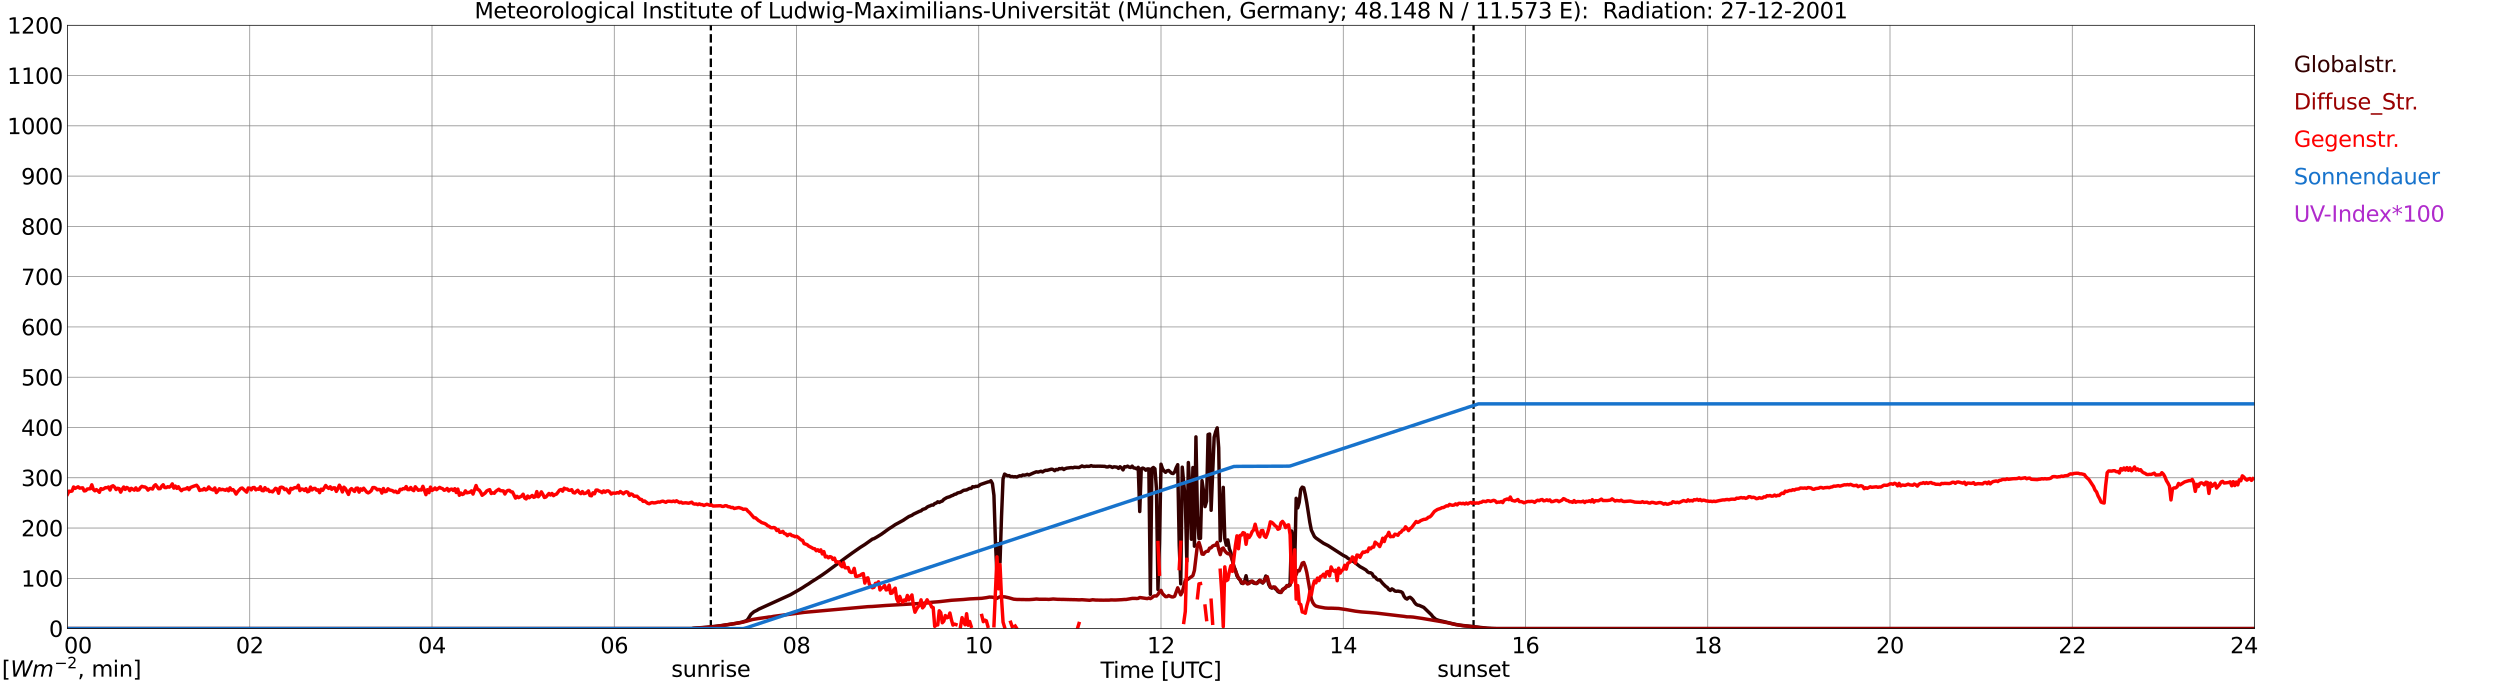 <?xml version="1.0" encoding="utf-8" standalone="no"?>
<!DOCTYPE svg PUBLIC "-//W3C//DTD SVG 1.1//EN"
  "http://www.w3.org/Graphics/SVG/1.1/DTD/svg11.dtd">
<svg xmlns:xlink="http://www.w3.org/1999/xlink" width="1085.4pt" height="296.64pt" viewBox="0 0 1085.4 296.64" xmlns="http://www.w3.org/2000/svg" version="1.1">
 <defs>
  <style type="text/css">*{stroke-linejoin: round; stroke-linecap: butt}</style>
 </defs>
 <g id="figure_1">
  <g id="patch_1">
   <path d="M 0 296.64 
L 1085.4 296.64 
L 1085.4 0 
L 0 0 
z
" style="fill: #ffffff"/>
  </g>
  <g id="axes_1">
   <g id="patch_2">
    <path d="M 29.306 272.909 
L 978.814 272.909 
L 978.814 10.976 
L 29.306 10.976 
z
" style="fill: #ffffff"/>
   </g>
   <g id="patch_3">
    <path d="M 978.814 272.909 
L 978.814 272.909 
L 978.814 10.976 
L 978.814 10.976 
z
" clip-path="url(#p1a4aa6daf5)" style="fill: #d3d3d3; opacity: 0.25; stroke: #d3d3d3; stroke-linejoin: miter"/>
   </g>
   <g id="matplotlib.axis_1">
    <g id="xtick_1">
     <g id="line2d_1">
      <path d="M 29.306 272.909 
L 29.306 10.976 
" clip-path="url(#p1a4aa6daf5)" style="fill: none; stroke: #808080; stroke-width: 0.3; stroke-linecap: square"/>
     </g>
     <g id="line2d_2"/>
     <g id="text_1">
      <!--    00 -->
      <g transform="translate(18.733 283.627) scale(0.095 -0.095)">
       <defs>
        <path id="DejaVuSans-20" transform="scale(0.016)"/>
        <path id="DejaVuSans-30" d="M 2034 4250 
Q 1547 4250 1301 3770 
Q 1056 3291 1056 2328 
Q 1056 1369 1301 889 
Q 1547 409 2034 409 
Q 2525 409 2770 889 
Q 3016 1369 3016 2328 
Q 3016 3291 2770 3770 
Q 2525 4250 2034 4250 
z
M 2034 4750 
Q 2819 4750 3233 4129 
Q 3647 3509 3647 2328 
Q 3647 1150 3233 529 
Q 2819 -91 2034 -91 
Q 1250 -91 836 529 
Q 422 1150 422 2328 
Q 422 3509 836 4129 
Q 1250 4750 2034 4750 
z
" transform="scale(0.016)"/>
       </defs>
       <use xlink:href="#DejaVuSans-20"/>
       <use xlink:href="#DejaVuSans-20" transform="translate(31.787 0)"/>
       <use xlink:href="#DejaVuSans-20" transform="translate(63.574 0)"/>
       <use xlink:href="#DejaVuSans-30" transform="translate(95.361 0)"/>
       <use xlink:href="#DejaVuSans-30" transform="translate(158.984 0)"/>
      </g>
     </g>
    </g>
    <g id="xtick_2">
     <g id="line2d_3">
      <path d="M 108.431 272.909 
L 108.431 10.976 
" clip-path="url(#p1a4aa6daf5)" style="fill: none; stroke: #808080; stroke-width: 0.3; stroke-linecap: square"/>
     </g>
     <g id="line2d_4"/>
     <g id="text_2">
      <!-- 02 -->
      <g transform="translate(102.387 283.627) scale(0.095 -0.095)">
       <defs>
        <path id="DejaVuSans-32" d="M 1228 531 
L 3431 531 
L 3431 0 
L 469 0 
L 469 531 
Q 828 903 1448 1529 
Q 2069 2156 2228 2338 
Q 2531 2678 2651 2914 
Q 2772 3150 2772 3378 
Q 2772 3750 2511 3984 
Q 2250 4219 1831 4219 
Q 1534 4219 1204 4116 
Q 875 4013 500 3803 
L 500 4441 
Q 881 4594 1212 4672 
Q 1544 4750 1819 4750 
Q 2544 4750 2975 4387 
Q 3406 4025 3406 3419 
Q 3406 3131 3298 2873 
Q 3191 2616 2906 2266 
Q 2828 2175 2409 1742 
Q 1991 1309 1228 531 
z
" transform="scale(0.016)"/>
       </defs>
       <use xlink:href="#DejaVuSans-30"/>
       <use xlink:href="#DejaVuSans-32" transform="translate(63.623 0)"/>
      </g>
     </g>
    </g>
    <g id="xtick_3">
     <g id="line2d_5">
      <path d="M 187.557 272.909 
L 187.557 10.976 
" clip-path="url(#p1a4aa6daf5)" style="fill: none; stroke: #808080; stroke-width: 0.3; stroke-linecap: square"/>
     </g>
     <g id="line2d_6"/>
     <g id="text_3">
      <!-- 04 -->
      <g transform="translate(181.513 283.627) scale(0.095 -0.095)">
       <defs>
        <path id="DejaVuSans-34" d="M 2419 4116 
L 825 1625 
L 2419 1625 
L 2419 4116 
z
M 2253 4666 
L 3047 4666 
L 3047 1625 
L 3713 1625 
L 3713 1100 
L 3047 1100 
L 3047 0 
L 2419 0 
L 2419 1100 
L 313 1100 
L 313 1709 
L 2253 4666 
z
" transform="scale(0.016)"/>
       </defs>
       <use xlink:href="#DejaVuSans-30"/>
       <use xlink:href="#DejaVuSans-34" transform="translate(63.623 0)"/>
      </g>
     </g>
    </g>
    <g id="xtick_4">
     <g id="line2d_7">
      <path d="M 266.683 272.909 
L 266.683 10.976 
" clip-path="url(#p1a4aa6daf5)" style="fill: none; stroke: #808080; stroke-width: 0.3; stroke-linecap: square"/>
     </g>
     <g id="line2d_8"/>
     <g id="text_4">
      <!-- 06 -->
      <g transform="translate(260.638 283.627) scale(0.095 -0.095)">
       <defs>
        <path id="DejaVuSans-36" d="M 2113 2584 
Q 1688 2584 1439 2293 
Q 1191 2003 1191 1497 
Q 1191 994 1439 701 
Q 1688 409 2113 409 
Q 2538 409 2786 701 
Q 3034 994 3034 1497 
Q 3034 2003 2786 2293 
Q 2538 2584 2113 2584 
z
M 3366 4563 
L 3366 3988 
Q 3128 4100 2886 4159 
Q 2644 4219 2406 4219 
Q 1781 4219 1451 3797 
Q 1122 3375 1075 2522 
Q 1259 2794 1537 2939 
Q 1816 3084 2150 3084 
Q 2853 3084 3261 2657 
Q 3669 2231 3669 1497 
Q 3669 778 3244 343 
Q 2819 -91 2113 -91 
Q 1303 -91 875 529 
Q 447 1150 447 2328 
Q 447 3434 972 4092 
Q 1497 4750 2381 4750 
Q 2619 4750 2861 4703 
Q 3103 4656 3366 4563 
z
" transform="scale(0.016)"/>
       </defs>
       <use xlink:href="#DejaVuSans-30"/>
       <use xlink:href="#DejaVuSans-36" transform="translate(63.623 0)"/>
      </g>
     </g>
    </g>
    <g id="xtick_5">
     <g id="line2d_9">
      <path d="M 345.808 272.909 
L 345.808 10.976 
" clip-path="url(#p1a4aa6daf5)" style="fill: none; stroke: #808080; stroke-width: 0.3; stroke-linecap: square"/>
     </g>
     <g id="line2d_10"/>
     <g id="text_5">
      <!-- 08 -->
      <g transform="translate(339.764 283.627) scale(0.095 -0.095)">
       <defs>
        <path id="DejaVuSans-38" d="M 2034 2216 
Q 1584 2216 1326 1975 
Q 1069 1734 1069 1313 
Q 1069 891 1326 650 
Q 1584 409 2034 409 
Q 2484 409 2743 651 
Q 3003 894 3003 1313 
Q 3003 1734 2745 1975 
Q 2488 2216 2034 2216 
z
M 1403 2484 
Q 997 2584 770 2862 
Q 544 3141 544 3541 
Q 544 4100 942 4425 
Q 1341 4750 2034 4750 
Q 2731 4750 3128 4425 
Q 3525 4100 3525 3541 
Q 3525 3141 3298 2862 
Q 3072 2584 2669 2484 
Q 3125 2378 3379 2068 
Q 3634 1759 3634 1313 
Q 3634 634 3220 271 
Q 2806 -91 2034 -91 
Q 1263 -91 848 271 
Q 434 634 434 1313 
Q 434 1759 690 2068 
Q 947 2378 1403 2484 
z
M 1172 3481 
Q 1172 3119 1398 2916 
Q 1625 2713 2034 2713 
Q 2441 2713 2670 2916 
Q 2900 3119 2900 3481 
Q 2900 3844 2670 4047 
Q 2441 4250 2034 4250 
Q 1625 4250 1398 4047 
Q 1172 3844 1172 3481 
z
" transform="scale(0.016)"/>
       </defs>
       <use xlink:href="#DejaVuSans-30"/>
       <use xlink:href="#DejaVuSans-38" transform="translate(63.623 0)"/>
      </g>
     </g>
    </g>
    <g id="xtick_6">
     <g id="line2d_11">
      <path d="M 424.934 272.909 
L 424.934 10.976 
" clip-path="url(#p1a4aa6daf5)" style="fill: none; stroke: #808080; stroke-width: 0.3; stroke-linecap: square"/>
     </g>
     <g id="line2d_12"/>
     <g id="text_6">
      <!-- 10 -->
      <g transform="translate(418.89 283.627) scale(0.095 -0.095)">
       <defs>
        <path id="DejaVuSans-31" d="M 794 531 
L 1825 531 
L 1825 4091 
L 703 3866 
L 703 4441 
L 1819 4666 
L 2450 4666 
L 2450 531 
L 3481 531 
L 3481 0 
L 794 0 
L 794 531 
z
" transform="scale(0.016)"/>
       </defs>
       <use xlink:href="#DejaVuSans-31"/>
       <use xlink:href="#DejaVuSans-30" transform="translate(63.623 0)"/>
      </g>
     </g>
    </g>
    <g id="xtick_7">
     <g id="line2d_13">
      <path d="M 504.06 272.909 
L 504.06 10.976 
" clip-path="url(#p1a4aa6daf5)" style="fill: none; stroke: #808080; stroke-width: 0.3; stroke-linecap: square"/>
     </g>
     <g id="line2d_14"/>
     <g id="text_7">
      <!-- 12 -->
      <g transform="translate(498.015 283.627) scale(0.095 -0.095)">
       <use xlink:href="#DejaVuSans-31"/>
       <use xlink:href="#DejaVuSans-32" transform="translate(63.623 0)"/>
      </g>
     </g>
    </g>
    <g id="xtick_8">
     <g id="line2d_15">
      <path d="M 583.185 272.909 
L 583.185 10.976 
" clip-path="url(#p1a4aa6daf5)" style="fill: none; stroke: #808080; stroke-width: 0.3; stroke-linecap: square"/>
     </g>
     <g id="line2d_16"/>
     <g id="text_8">
      <!-- 14 -->
      <g transform="translate(577.141 283.627) scale(0.095 -0.095)">
       <use xlink:href="#DejaVuSans-31"/>
       <use xlink:href="#DejaVuSans-34" transform="translate(63.623 0)"/>
      </g>
     </g>
    </g>
    <g id="xtick_9">
     <g id="line2d_17">
      <path d="M 662.311 272.909 
L 662.311 10.976 
" clip-path="url(#p1a4aa6daf5)" style="fill: none; stroke: #808080; stroke-width: 0.3; stroke-linecap: square"/>
     </g>
     <g id="line2d_18"/>
     <g id="text_9">
      <!-- 16 -->
      <g transform="translate(656.267 283.627) scale(0.095 -0.095)">
       <use xlink:href="#DejaVuSans-31"/>
       <use xlink:href="#DejaVuSans-36" transform="translate(63.623 0)"/>
      </g>
     </g>
    </g>
    <g id="xtick_10">
     <g id="line2d_19">
      <path d="M 741.437 272.909 
L 741.437 10.976 
" clip-path="url(#p1a4aa6daf5)" style="fill: none; stroke: #808080; stroke-width: 0.3; stroke-linecap: square"/>
     </g>
     <g id="line2d_20"/>
     <g id="text_10">
      <!-- 18 -->
      <g transform="translate(735.392 283.627) scale(0.095 -0.095)">
       <use xlink:href="#DejaVuSans-31"/>
       <use xlink:href="#DejaVuSans-38" transform="translate(63.623 0)"/>
      </g>
     </g>
    </g>
    <g id="xtick_11">
     <g id="line2d_21">
      <path d="M 820.562 272.909 
L 820.562 10.976 
" clip-path="url(#p1a4aa6daf5)" style="fill: none; stroke: #808080; stroke-width: 0.3; stroke-linecap: square"/>
     </g>
     <g id="line2d_22"/>
     <g id="text_11">
      <!-- 20 -->
      <g transform="translate(814.518 283.627) scale(0.095 -0.095)">
       <use xlink:href="#DejaVuSans-32"/>
       <use xlink:href="#DejaVuSans-30" transform="translate(63.623 0)"/>
      </g>
     </g>
    </g>
    <g id="xtick_12">
     <g id="line2d_23">
      <path d="M 899.688 272.909 
L 899.688 10.976 
" clip-path="url(#p1a4aa6daf5)" style="fill: none; stroke: #808080; stroke-width: 0.3; stroke-linecap: square"/>
     </g>
     <g id="line2d_24"/>
     <g id="text_12">
      <!-- 22 -->
      <g transform="translate(893.644 283.627) scale(0.095 -0.095)">
       <use xlink:href="#DejaVuSans-32"/>
       <use xlink:href="#DejaVuSans-32" transform="translate(63.623 0)"/>
      </g>
     </g>
    </g>
    <g id="xtick_13">
     <g id="line2d_25">
      <path d="M 978.814 272.909 
L 978.814 10.976 
" clip-path="url(#p1a4aa6daf5)" style="fill: none; stroke: #808080; stroke-width: 0.3; stroke-linecap: square"/>
     </g>
     <g id="line2d_26"/>
     <g id="text_13">
      <!-- 24    -->
      <g transform="translate(968.241 283.627) scale(0.095 -0.095)">
       <use xlink:href="#DejaVuSans-32"/>
       <use xlink:href="#DejaVuSans-34" transform="translate(63.623 0)"/>
       <use xlink:href="#DejaVuSans-20" transform="translate(127.246 0)"/>
       <use xlink:href="#DejaVuSans-20" transform="translate(159.033 0)"/>
       <use xlink:href="#DejaVuSans-20" transform="translate(190.82 0)"/>
      </g>
     </g>
    </g>
    <g id="text_14">
     <!-- Time [UTC] -->
     <g transform="translate(477.806 294.322) scale(0.095 -0.095)">
      <defs>
       <path id="DejaVuSans-54" d="M -19 4666 
L 3928 4666 
L 3928 4134 
L 2272 4134 
L 2272 0 
L 1638 0 
L 1638 4134 
L -19 4134 
L -19 4666 
z
" transform="scale(0.016)"/>
       <path id="DejaVuSans-69" d="M 603 3500 
L 1178 3500 
L 1178 0 
L 603 0 
L 603 3500 
z
M 603 4863 
L 1178 4863 
L 1178 4134 
L 603 4134 
L 603 4863 
z
" transform="scale(0.016)"/>
       <path id="DejaVuSans-6d" d="M 3328 2828 
Q 3544 3216 3844 3400 
Q 4144 3584 4550 3584 
Q 5097 3584 5394 3201 
Q 5691 2819 5691 2113 
L 5691 0 
L 5113 0 
L 5113 2094 
Q 5113 2597 4934 2840 
Q 4756 3084 4391 3084 
Q 3944 3084 3684 2787 
Q 3425 2491 3425 1978 
L 3425 0 
L 2847 0 
L 2847 2094 
Q 2847 2600 2669 2842 
Q 2491 3084 2119 3084 
Q 1678 3084 1418 2786 
Q 1159 2488 1159 1978 
L 1159 0 
L 581 0 
L 581 3500 
L 1159 3500 
L 1159 2956 
Q 1356 3278 1631 3431 
Q 1906 3584 2284 3584 
Q 2666 3584 2933 3390 
Q 3200 3197 3328 2828 
z
" transform="scale(0.016)"/>
       <path id="DejaVuSans-65" d="M 3597 1894 
L 3597 1613 
L 953 1613 
Q 991 1019 1311 708 
Q 1631 397 2203 397 
Q 2534 397 2845 478 
Q 3156 559 3463 722 
L 3463 178 
Q 3153 47 2828 -22 
Q 2503 -91 2169 -91 
Q 1331 -91 842 396 
Q 353 884 353 1716 
Q 353 2575 817 3079 
Q 1281 3584 2069 3584 
Q 2775 3584 3186 3129 
Q 3597 2675 3597 1894 
z
M 3022 2063 
Q 3016 2534 2758 2815 
Q 2500 3097 2075 3097 
Q 1594 3097 1305 2825 
Q 1016 2553 972 2059 
L 3022 2063 
z
" transform="scale(0.016)"/>
       <path id="DejaVuSans-5b" d="M 550 4863 
L 1875 4863 
L 1875 4416 
L 1125 4416 
L 1125 -397 
L 1875 -397 
L 1875 -844 
L 550 -844 
L 550 4863 
z
" transform="scale(0.016)"/>
       <path id="DejaVuSans-55" d="M 556 4666 
L 1191 4666 
L 1191 1831 
Q 1191 1081 1462 751 
Q 1734 422 2344 422 
Q 2950 422 3222 751 
Q 3494 1081 3494 1831 
L 3494 4666 
L 4128 4666 
L 4128 1753 
Q 4128 841 3676 375 
Q 3225 -91 2344 -91 
Q 1459 -91 1007 375 
Q 556 841 556 1753 
L 556 4666 
z
" transform="scale(0.016)"/>
       <path id="DejaVuSans-43" d="M 4122 4306 
L 4122 3641 
Q 3803 3938 3442 4084 
Q 3081 4231 2675 4231 
Q 1875 4231 1450 3742 
Q 1025 3253 1025 2328 
Q 1025 1406 1450 917 
Q 1875 428 2675 428 
Q 3081 428 3442 575 
Q 3803 722 4122 1019 
L 4122 359 
Q 3791 134 3420 21 
Q 3050 -91 2638 -91 
Q 1578 -91 968 557 
Q 359 1206 359 2328 
Q 359 3453 968 4101 
Q 1578 4750 2638 4750 
Q 3056 4750 3426 4639 
Q 3797 4528 4122 4306 
z
" transform="scale(0.016)"/>
       <path id="DejaVuSans-5d" d="M 1947 4863 
L 1947 -844 
L 622 -844 
L 622 -397 
L 1369 -397 
L 1369 4416 
L 622 4416 
L 622 4863 
L 1947 4863 
z
" transform="scale(0.016)"/>
      </defs>
      <use xlink:href="#DejaVuSans-54"/>
      <use xlink:href="#DejaVuSans-69" transform="translate(57.959 0)"/>
      <use xlink:href="#DejaVuSans-6d" transform="translate(85.742 0)"/>
      <use xlink:href="#DejaVuSans-65" transform="translate(183.154 0)"/>
      <use xlink:href="#DejaVuSans-20" transform="translate(244.678 0)"/>
      <use xlink:href="#DejaVuSans-5b" transform="translate(276.465 0)"/>
      <use xlink:href="#DejaVuSans-55" transform="translate(315.479 0)"/>
      <use xlink:href="#DejaVuSans-54" transform="translate(388.672 0)"/>
      <use xlink:href="#DejaVuSans-43" transform="translate(443.881 0)"/>
      <use xlink:href="#DejaVuSans-5d" transform="translate(513.705 0)"/>
     </g>
    </g>
   </g>
   <g id="matplotlib.axis_2">
    <g id="ytick_1">
     <g id="line2d_27">
      <path d="M 29.306 272.909 
L 978.814 272.909 
" clip-path="url(#p1a4aa6daf5)" style="fill: none; stroke: #808080; stroke-width: 0.3; stroke-linecap: square"/>
     </g>
     <g id="line2d_28"/>
     <g id="text_15">
      <!-- 0 -->
      <g transform="translate(21.261 276.518) scale(0.095 -0.095)">
       <use xlink:href="#DejaVuSans-30"/>
      </g>
     </g>
    </g>
    <g id="ytick_2">
     <g id="line2d_29">
      <path d="M 29.306 251.081 
L 978.814 251.081 
" clip-path="url(#p1a4aa6daf5)" style="fill: none; stroke: #808080; stroke-width: 0.3; stroke-linecap: square"/>
     </g>
     <g id="line2d_30"/>
     <g id="text_16">
      <!-- 100 -->
      <g transform="translate(9.173 254.69) scale(0.095 -0.095)">
       <use xlink:href="#DejaVuSans-31"/>
       <use xlink:href="#DejaVuSans-30" transform="translate(63.623 0)"/>
       <use xlink:href="#DejaVuSans-30" transform="translate(127.246 0)"/>
      </g>
     </g>
    </g>
    <g id="ytick_3">
     <g id="line2d_31">
      <path d="M 29.306 229.253 
L 978.814 229.253 
" clip-path="url(#p1a4aa6daf5)" style="fill: none; stroke: #808080; stroke-width: 0.3; stroke-linecap: square"/>
     </g>
     <g id="line2d_32"/>
     <g id="text_17">
      <!-- 200 -->
      <g transform="translate(9.173 232.863) scale(0.095 -0.095)">
       <use xlink:href="#DejaVuSans-32"/>
       <use xlink:href="#DejaVuSans-30" transform="translate(63.623 0)"/>
       <use xlink:href="#DejaVuSans-30" transform="translate(127.246 0)"/>
      </g>
     </g>
    </g>
    <g id="ytick_4">
     <g id="line2d_33">
      <path d="M 29.306 207.426 
L 978.814 207.426 
" clip-path="url(#p1a4aa6daf5)" style="fill: none; stroke: #808080; stroke-width: 0.3; stroke-linecap: square"/>
     </g>
     <g id="line2d_34"/>
     <g id="text_18">
      <!-- 300 -->
      <g transform="translate(9.173 211.035) scale(0.095 -0.095)">
       <defs>
        <path id="DejaVuSans-33" d="M 2597 2516 
Q 3050 2419 3304 2112 
Q 3559 1806 3559 1356 
Q 3559 666 3084 287 
Q 2609 -91 1734 -91 
Q 1441 -91 1130 -33 
Q 819 25 488 141 
L 488 750 
Q 750 597 1062 519 
Q 1375 441 1716 441 
Q 2309 441 2620 675 
Q 2931 909 2931 1356 
Q 2931 1769 2642 2001 
Q 2353 2234 1838 2234 
L 1294 2234 
L 1294 2753 
L 1863 2753 
Q 2328 2753 2575 2939 
Q 2822 3125 2822 3475 
Q 2822 3834 2567 4026 
Q 2313 4219 1838 4219 
Q 1578 4219 1281 4162 
Q 984 4106 628 3988 
L 628 4550 
Q 988 4650 1302 4700 
Q 1616 4750 1894 4750 
Q 2613 4750 3031 4423 
Q 3450 4097 3450 3541 
Q 3450 3153 3228 2886 
Q 3006 2619 2597 2516 
z
" transform="scale(0.016)"/>
       </defs>
       <use xlink:href="#DejaVuSans-33"/>
       <use xlink:href="#DejaVuSans-30" transform="translate(63.623 0)"/>
       <use xlink:href="#DejaVuSans-30" transform="translate(127.246 0)"/>
      </g>
     </g>
    </g>
    <g id="ytick_5">
     <g id="line2d_35">
      <path d="M 29.306 185.598 
L 978.814 185.598 
" clip-path="url(#p1a4aa6daf5)" style="fill: none; stroke: #808080; stroke-width: 0.3; stroke-linecap: square"/>
     </g>
     <g id="line2d_36"/>
     <g id="text_19">
      <!-- 400 -->
      <g transform="translate(9.173 189.207) scale(0.095 -0.095)">
       <use xlink:href="#DejaVuSans-34"/>
       <use xlink:href="#DejaVuSans-30" transform="translate(63.623 0)"/>
       <use xlink:href="#DejaVuSans-30" transform="translate(127.246 0)"/>
      </g>
     </g>
    </g>
    <g id="ytick_6">
     <g id="line2d_37">
      <path d="M 29.306 163.77 
L 978.814 163.77 
" clip-path="url(#p1a4aa6daf5)" style="fill: none; stroke: #808080; stroke-width: 0.3; stroke-linecap: square"/>
     </g>
     <g id="line2d_38"/>
     <g id="text_20">
      <!-- 500 -->
      <g transform="translate(9.173 167.379) scale(0.095 -0.095)">
       <defs>
        <path id="DejaVuSans-35" d="M 691 4666 
L 3169 4666 
L 3169 4134 
L 1269 4134 
L 1269 2991 
Q 1406 3038 1543 3061 
Q 1681 3084 1819 3084 
Q 2600 3084 3056 2656 
Q 3513 2228 3513 1497 
Q 3513 744 3044 326 
Q 2575 -91 1722 -91 
Q 1428 -91 1123 -41 
Q 819 9 494 109 
L 494 744 
Q 775 591 1075 516 
Q 1375 441 1709 441 
Q 2250 441 2565 725 
Q 2881 1009 2881 1497 
Q 2881 1984 2565 2268 
Q 2250 2553 1709 2553 
Q 1456 2553 1204 2497 
Q 953 2441 691 2322 
L 691 4666 
z
" transform="scale(0.016)"/>
       </defs>
       <use xlink:href="#DejaVuSans-35"/>
       <use xlink:href="#DejaVuSans-30" transform="translate(63.623 0)"/>
       <use xlink:href="#DejaVuSans-30" transform="translate(127.246 0)"/>
      </g>
     </g>
    </g>
    <g id="ytick_7">
     <g id="line2d_39">
      <path d="M 29.306 141.942 
L 978.814 141.942 
" clip-path="url(#p1a4aa6daf5)" style="fill: none; stroke: #808080; stroke-width: 0.3; stroke-linecap: square"/>
     </g>
     <g id="line2d_40"/>
     <g id="text_21">
      <!-- 600 -->
      <g transform="translate(9.173 145.551) scale(0.095 -0.095)">
       <use xlink:href="#DejaVuSans-36"/>
       <use xlink:href="#DejaVuSans-30" transform="translate(63.623 0)"/>
       <use xlink:href="#DejaVuSans-30" transform="translate(127.246 0)"/>
      </g>
     </g>
    </g>
    <g id="ytick_8">
     <g id="line2d_41">
      <path d="M 29.306 120.114 
L 978.814 120.114 
" clip-path="url(#p1a4aa6daf5)" style="fill: none; stroke: #808080; stroke-width: 0.3; stroke-linecap: square"/>
     </g>
     <g id="line2d_42"/>
     <g id="text_22">
      <!-- 700 -->
      <g transform="translate(9.173 123.724) scale(0.095 -0.095)">
       <defs>
        <path id="DejaVuSans-37" d="M 525 4666 
L 3525 4666 
L 3525 4397 
L 1831 0 
L 1172 0 
L 2766 4134 
L 525 4134 
L 525 4666 
z
" transform="scale(0.016)"/>
       </defs>
       <use xlink:href="#DejaVuSans-37"/>
       <use xlink:href="#DejaVuSans-30" transform="translate(63.623 0)"/>
       <use xlink:href="#DejaVuSans-30" transform="translate(127.246 0)"/>
      </g>
     </g>
    </g>
    <g id="ytick_9">
     <g id="line2d_43">
      <path d="M 29.306 98.287 
L 978.814 98.287 
" clip-path="url(#p1a4aa6daf5)" style="fill: none; stroke: #808080; stroke-width: 0.3; stroke-linecap: square"/>
     </g>
     <g id="line2d_44"/>
     <g id="text_23">
      <!-- 800 -->
      <g transform="translate(9.173 101.896) scale(0.095 -0.095)">
       <use xlink:href="#DejaVuSans-38"/>
       <use xlink:href="#DejaVuSans-30" transform="translate(63.623 0)"/>
       <use xlink:href="#DejaVuSans-30" transform="translate(127.246 0)"/>
      </g>
     </g>
    </g>
    <g id="ytick_10">
     <g id="line2d_45">
      <path d="M 29.306 76.459 
L 978.814 76.459 
" clip-path="url(#p1a4aa6daf5)" style="fill: none; stroke: #808080; stroke-width: 0.3; stroke-linecap: square"/>
     </g>
     <g id="line2d_46"/>
     <g id="text_24">
      <!-- 900 -->
      <g transform="translate(9.173 80.068) scale(0.095 -0.095)">
       <defs>
        <path id="DejaVuSans-39" d="M 703 97 
L 703 672 
Q 941 559 1184 500 
Q 1428 441 1663 441 
Q 2288 441 2617 861 
Q 2947 1281 2994 2138 
Q 2813 1869 2534 1725 
Q 2256 1581 1919 1581 
Q 1219 1581 811 2004 
Q 403 2428 403 3163 
Q 403 3881 828 4315 
Q 1253 4750 1959 4750 
Q 2769 4750 3195 4129 
Q 3622 3509 3622 2328 
Q 3622 1225 3098 567 
Q 2575 -91 1691 -91 
Q 1453 -91 1209 -44 
Q 966 3 703 97 
z
M 1959 2075 
Q 2384 2075 2632 2365 
Q 2881 2656 2881 3163 
Q 2881 3666 2632 3958 
Q 2384 4250 1959 4250 
Q 1534 4250 1286 3958 
Q 1038 3666 1038 3163 
Q 1038 2656 1286 2365 
Q 1534 2075 1959 2075 
z
" transform="scale(0.016)"/>
       </defs>
       <use xlink:href="#DejaVuSans-39"/>
       <use xlink:href="#DejaVuSans-30" transform="translate(63.623 0)"/>
       <use xlink:href="#DejaVuSans-30" transform="translate(127.246 0)"/>
      </g>
     </g>
    </g>
    <g id="ytick_11">
     <g id="line2d_47">
      <path d="M 29.306 54.631 
L 978.814 54.631 
" clip-path="url(#p1a4aa6daf5)" style="fill: none; stroke: #808080; stroke-width: 0.3; stroke-linecap: square"/>
     </g>
     <g id="line2d_48"/>
     <g id="text_25">
      <!-- 1000 -->
      <g transform="translate(3.128 58.24) scale(0.095 -0.095)">
       <use xlink:href="#DejaVuSans-31"/>
       <use xlink:href="#DejaVuSans-30" transform="translate(63.623 0)"/>
       <use xlink:href="#DejaVuSans-30" transform="translate(127.246 0)"/>
       <use xlink:href="#DejaVuSans-30" transform="translate(190.869 0)"/>
      </g>
     </g>
    </g>
    <g id="ytick_12">
     <g id="line2d_49">
      <path d="M 29.306 32.803 
L 978.814 32.803 
" clip-path="url(#p1a4aa6daf5)" style="fill: none; stroke: #808080; stroke-width: 0.3; stroke-linecap: square"/>
     </g>
     <g id="line2d_50"/>
     <g id="text_26">
      <!-- 1100 -->
      <g transform="translate(3.128 36.413) scale(0.095 -0.095)">
       <use xlink:href="#DejaVuSans-31"/>
       <use xlink:href="#DejaVuSans-31" transform="translate(63.623 0)"/>
       <use xlink:href="#DejaVuSans-30" transform="translate(127.246 0)"/>
       <use xlink:href="#DejaVuSans-30" transform="translate(190.869 0)"/>
      </g>
     </g>
    </g>
    <g id="ytick_13">
     <g id="line2d_51">
      <path d="M 29.306 10.976 
L 978.814 10.976 
" clip-path="url(#p1a4aa6daf5)" style="fill: none; stroke: #808080; stroke-width: 0.3; stroke-linecap: square"/>
     </g>
     <g id="line2d_52"/>
     <g id="text_27">
      <!-- 1200 -->
      <g transform="translate(3.128 14.585) scale(0.095 -0.095)">
       <use xlink:href="#DejaVuSans-31"/>
       <use xlink:href="#DejaVuSans-32" transform="translate(63.623 0)"/>
       <use xlink:href="#DejaVuSans-30" transform="translate(127.246 0)"/>
       <use xlink:href="#DejaVuSans-30" transform="translate(190.869 0)"/>
      </g>
     </g>
    </g>
   </g>
   <g id="line2d_53">
    <path d="M 308.619 272.909 
L 308.619 10.976 
" clip-path="url(#p1a4aa6daf5)" style="fill: none; stroke-dasharray: 3.7,1.6; stroke-dashoffset: 0; stroke: #000000"/>
   </g>
   <g id="line2d_54">
    <path d="M 639.76 272.909 
L 639.76 10.976 
" clip-path="url(#p1a4aa6daf5)" style="fill: none; stroke-dasharray: 3.7,1.6; stroke-dashoffset: 0; stroke: #000000"/>
   </g>
   <g id="line2d_55">
    <path d="M 29.306 272.909 
L 300.311 272.909 
L 300.971 272.745 
L 306.905 272.326 
L 313.499 271.564 
L 319.433 270.669 
L 322.071 270.141 
L 324.049 269.477 
L 324.708 268.84 
L 326.027 266.708 
L 327.346 265.588 
L 328.665 264.953 
L 329.324 264.523 
L 343.171 258.217 
L 347.127 255.942 
L 348.446 255.152 
L 349.765 254.277 
L 351.083 253.473 
L 352.402 252.568 
L 354.38 251.33 
L 357.018 249.584 
L 358.996 248.193 
L 367.568 241.846 
L 368.887 240.898 
L 370.206 239.94 
L 373.502 237.646 
L 375.481 236.402 
L 378.777 234.049 
L 379.437 233.865 
L 380.756 233.11 
L 382.734 231.886 
L 386.031 229.506 
L 387.349 228.69 
L 388.668 227.78 
L 391.965 225.99 
L 394.603 224.263 
L 395.921 223.726 
L 396.581 223.244 
L 399.218 221.982 
L 399.878 221.793 
L 400.537 221.197 
L 401.856 220.756 
L 402.515 220.171 
L 403.175 219.819 
L 403.834 219.608 
L 404.493 219.267 
L 405.153 219.298 
L 405.812 218.617 
L 406.471 218.42 
L 407.131 217.848 
L 407.79 218.141 
L 408.45 217.761 
L 409.109 217.545 
L 409.768 216.809 
L 411.087 216.028 
L 412.406 215.626 
L 413.065 215.264 
L 413.725 215.057 
L 414.384 214.62 
L 415.043 214.52 
L 415.703 214.039 
L 417.022 213.712 
L 418.34 212.891 
L 419.659 212.703 
L 420.978 212.025 
L 421.637 212.064 
L 422.297 211.296 
L 422.956 211.455 
L 423.615 211.16 
L 424.275 211.178 
L 424.934 210.942 
L 425.593 210.385 
L 428.89 209.259 
L 429.55 209.141 
L 430.209 208.731 
L 430.869 209.971 
L 431.528 215.076 
L 432.187 235.431 
L 432.847 249.37 
L 433.506 236.037 
L 434.165 244.181 
L 434.825 224.137 
L 435.484 207.88 
L 436.144 205.83 
L 437.462 206.59 
L 438.122 206.485 
L 438.781 206.965 
L 439.44 206.875 
L 440.1 207.046 
L 440.759 206.95 
L 441.419 207.122 
L 442.737 206.535 
L 443.397 206.651 
L 444.056 206.21 
L 444.716 206.312 
L 445.375 206.181 
L 446.034 205.926 
L 446.694 206.227 
L 448.672 205.343 
L 449.991 204.821 
L 450.65 204.976 
L 451.969 204.592 
L 452.628 204.902 
L 453.287 204.477 
L 453.947 204.191 
L 454.606 204.221 
L 456.584 203.667 
L 457.244 203.863 
L 457.903 204.363 
L 458.563 203.8 
L 459.222 203.94 
L 459.881 203.446 
L 460.541 203.527 
L 461.2 203.309 
L 461.859 203.848 
L 462.519 203.446 
L 463.178 203.237 
L 465.156 202.997 
L 465.816 203.123 
L 466.475 202.861 
L 468.453 202.984 
L 469.772 202.289 
L 470.431 202.571 
L 471.091 202.573 
L 471.75 202.403 
L 472.409 202.49 
L 473.069 202.447 
L 473.728 202.156 
L 474.388 202.39 
L 475.706 202.425 
L 477.025 202.39 
L 479.663 202.473 
L 480.322 202.711 
L 480.981 202.741 
L 481.641 202.44 
L 482.3 202.61 
L 482.96 202.96 
L 483.619 202.665 
L 484.938 202.811 
L 485.597 203.342 
L 486.256 202.643 
L 486.916 203.106 
L 487.575 204.007 
L 488.235 202.604 
L 488.894 202.728 
L 489.553 202.385 
L 490.213 202.807 
L 490.872 202.96 
L 491.532 202.375 
L 492.191 203.141 
L 492.85 203.241 
L 493.51 203.566 
L 494.169 202.901 
L 494.828 222.085 
L 495.488 203.49 
L 496.147 203.217 
L 496.807 203.523 
L 497.466 204.154 
L 498.125 203.59 
L 498.785 203.584 
L 499.444 258.046 
L 500.103 203.431 
L 500.763 202.966 
L 501.422 203.545 
L 502.082 212.033 
L 502.741 255.949 
L 503.4 235.791 
L 504.06 201.545 
L 504.719 203.527 
L 505.379 204.45 
L 506.038 205.064 
L 506.697 204.398 
L 507.357 204.247 
L 508.675 205.468 
L 509.335 205.588 
L 509.994 204.889 
L 510.654 203.053 
L 511.313 201.752 
L 511.972 236.795 
L 512.632 253.467 
L 513.291 202.824 
L 514.61 217.058 
L 515.269 243.668 
L 515.929 200.81 
L 516.588 212.522 
L 517.247 234.13 
L 517.907 202.984 
L 518.566 237.142 
L 519.226 189.677 
L 519.885 223.892 
L 520.544 233.765 
L 521.204 233.715 
L 521.863 208.672 
L 522.522 213.116 
L 523.182 219.963 
L 523.841 217.626 
L 524.501 188.66 
L 525.16 188.433 
L 525.819 221.542 
L 527.138 189.845 
L 527.797 187.427 
L 528.457 185.761 
L 529.116 194.495 
L 529.776 234.791 
L 530.435 224.497 
L 531.094 211.59 
L 531.754 233.831 
L 532.413 236.707 
L 533.073 234.409 
L 533.732 238.214 
L 534.391 239.951 
L 535.71 245.984 
L 536.369 247.523 
L 537.029 250.005 
L 537.688 251.002 
L 538.348 251.742 
L 539.007 253.168 
L 539.666 253.336 
L 540.326 252.491 
L 540.985 249.957 
L 541.644 253.201 
L 542.304 252.941 
L 542.963 252.417 
L 543.623 252.613 
L 544.282 253.146 
L 544.941 253.318 
L 545.601 253.329 
L 546.26 252.515 
L 546.919 251.976 
L 547.579 252.698 
L 548.238 253.139 
L 548.898 252.113 
L 549.557 250.079 
L 550.216 251.321 
L 550.876 253.892 
L 551.535 255.032 
L 552.195 255.322 
L 552.854 254.879 
L 554.173 256.003 
L 554.832 256.844 
L 555.491 257.184 
L 556.151 257.23 
L 556.81 255.916 
L 557.47 255.612 
L 558.129 255.06 
L 558.788 254.218 
L 559.448 254.451 
L 560.107 253.227 
L 560.766 230.528 
L 561.426 233.411 
L 562.085 246.473 
L 562.745 216.344 
L 563.404 220.507 
L 564.063 218.119 
L 564.723 212.483 
L 565.382 211.496 
L 566.042 211.782 
L 566.701 214.681 
L 567.36 218.274 
L 568.679 226.793 
L 569.338 230.161 
L 570.657 232.92 
L 571.317 233.573 
L 574.613 235.869 
L 576.592 236.867 
L 583.185 241.117 
L 584.504 241.789 
L 585.164 242.359 
L 587.801 243.908 
L 590.439 245.989 
L 591.757 246.713 
L 593.076 247.503 
L 593.736 248.243 
L 594.395 248.643 
L 595.054 248.669 
L 595.714 249.082 
L 596.373 250.271 
L 597.032 250.542 
L 597.692 251.382 
L 598.351 251.821 
L 599.011 251.71 
L 600.329 253.312 
L 601.648 254.613 
L 602.307 255.036 
L 602.967 255.918 
L 603.626 256.35 
L 604.286 255.674 
L 604.945 256.04 
L 605.604 256.606 
L 606.264 256.724 
L 606.923 256.638 
L 608.242 256.9 
L 608.901 257.333 
L 609.561 258.871 
L 610.22 259.744 
L 610.879 260.096 
L 611.539 259.502 
L 612.198 259.312 
L 612.858 259.817 
L 613.517 260.539 
L 614.176 261.63 
L 614.836 262.37 
L 615.495 262.717 
L 616.154 262.833 
L 618.133 263.706 
L 620.77 266.26 
L 621.429 266.9 
L 622.089 267.784 
L 623.408 268.917 
L 624.726 269.366 
L 626.705 269.816 
L 630.001 270.63 
L 631.98 271.084 
L 633.958 271.429 
L 645.827 272.749 
L 649.783 272.909 
L 978.154 272.909 
L 978.154 272.909 
" clip-path="url(#p1a4aa6daf5)" style="fill: none; stroke: #330000; stroke-width: 1.5; stroke-linecap: square"/>
   </g>
   <g id="line2d_56">
    <path d="M 29.306 272.909 
L 300.311 272.909 
L 301.63 272.782 
L 309.543 272.167 
L 311.521 271.911 
L 322.071 270.217 
L 324.049 269.742 
L 326.686 268.973 
L 329.324 268.532 
L 332.621 268.076 
L 333.94 267.862 
L 334.599 267.853 
L 335.918 267.589 
L 349.105 265.865 
L 376.799 263.388 
L 378.777 263.305 
L 384.712 262.866 
L 401.856 261.864 
L 404.493 261.482 
L 407.79 261.222 
L 410.428 260.925 
L 413.065 260.622 
L 418.34 260.271 
L 420.978 260.024 
L 426.253 259.762 
L 428.231 259.48 
L 429.55 259.227 
L 430.869 259.266 
L 431.528 259.426 
L 432.187 259.795 
L 432.847 259.788 
L 433.506 259.362 
L 434.165 259.092 
L 436.144 259.122 
L 438.122 259.561 
L 440.1 260.137 
L 441.419 260.253 
L 446.694 260.336 
L 448.672 260.205 
L 449.991 260.068 
L 451.309 260.185 
L 452.628 260.172 
L 454.606 260.192 
L 455.266 260.249 
L 457.244 260.057 
L 459.222 260.203 
L 461.859 260.242 
L 463.838 260.301 
L 467.134 260.373 
L 468.453 260.439 
L 469.772 260.375 
L 473.069 260.622 
L 474.388 260.384 
L 475.706 260.519 
L 479.003 260.572 
L 481.641 260.546 
L 482.3 260.463 
L 484.278 260.502 
L 486.916 260.364 
L 488.235 260.257 
L 488.894 260.262 
L 491.532 259.81 
L 492.85 259.795 
L 493.51 259.856 
L 494.169 259.788 
L 494.828 259.415 
L 498.125 259.895 
L 498.785 259.629 
L 499.444 259.884 
L 500.103 259.5 
L 500.763 258.9 
L 501.422 258.719 
L 502.082 258.767 
L 502.741 258.068 
L 503.4 256.944 
L 504.06 256.324 
L 504.719 257.736 
L 506.038 259.029 
L 506.697 259.037 
L 507.357 258.557 
L 508.675 259.144 
L 509.335 259.164 
L 509.994 258.847 
L 511.313 255.206 
L 512.632 258.254 
L 513.291 257.071 
L 514.61 251.862 
L 515.269 251.817 
L 517.907 249.922 
L 518.566 247.656 
L 519.885 236.579 
L 520.544 235.472 
L 521.204 237.585 
L 521.863 240.538 
L 522.522 240.641 
L 523.182 239.8 
L 523.841 239.366 
L 524.501 239.303 
L 525.16 237.969 
L 525.819 237.838 
L 526.479 237.068 
L 527.138 236.782 
L 527.797 236.701 
L 528.457 235.492 
L 529.116 238.593 
L 529.776 240.794 
L 530.435 238.305 
L 531.094 237.915 
L 531.754 239.139 
L 532.413 239.912 
L 533.073 240.418 
L 533.732 240.399 
L 534.391 241.357 
L 535.051 243.45 
L 535.71 246.082 
L 537.688 251.007 
L 538.348 251.572 
L 539.007 252.642 
L 539.666 253.305 
L 540.326 252.57 
L 540.985 252.928 
L 541.644 253.537 
L 542.304 253.307 
L 543.623 252.244 
L 544.941 253.179 
L 545.601 253.312 
L 546.26 252.867 
L 546.919 251.976 
L 547.579 252.212 
L 548.238 252.932 
L 548.898 252.43 
L 549.557 250.775 
L 550.216 250.385 
L 550.876 252.941 
L 551.535 254.755 
L 552.195 255.148 
L 553.513 254.877 
L 554.832 256.405 
L 555.491 256.876 
L 556.151 257.178 
L 557.47 255.499 
L 558.129 255.268 
L 558.788 254.294 
L 559.448 254.307 
L 560.107 254.076 
L 560.766 251.544 
L 561.426 249.514 
L 562.085 250.345 
L 562.745 249.492 
L 563.404 247.741 
L 564.063 247.848 
L 564.723 246.314 
L 565.382 244.498 
L 566.042 244.21 
L 566.701 245.967 
L 567.36 248.597 
L 569.338 259.998 
L 569.998 261.668 
L 570.657 262.61 
L 571.317 263.134 
L 572.635 263.492 
L 575.273 263.962 
L 576.592 264.053 
L 577.91 264.047 
L 581.207 264.178 
L 584.504 264.658 
L 588.46 265.35 
L 591.098 265.673 
L 594.395 265.915 
L 597.692 266.197 
L 606.923 267.295 
L 609.561 267.598 
L 610.879 267.801 
L 612.198 267.81 
L 613.517 267.912 
L 617.473 268.495 
L 620.111 268.941 
L 625.386 269.831 
L 628.683 270.414 
L 631.98 271.18 
L 635.276 271.678 
L 639.892 272.123 
L 643.189 272.616 
L 646.486 272.843 
L 647.805 272.909 
L 978.154 272.909 
L 978.154 272.909 
" clip-path="url(#p1a4aa6daf5)" style="fill: none; stroke: #990000; stroke-width: 1.5; stroke-linecap: square"/>
   </g>
   <g id="line2d_57">
    <path d="M 29.306 214.572 
L 29.965 213.24 
L 30.625 213.345 
L 31.284 213.168 
L 31.943 211.429 
L 32.603 212.038 
L 33.921 211.357 
L 34.581 211.926 
L 35.9 211.798 
L 36.559 213.14 
L 37.218 213.027 
L 37.878 212.319 
L 39.197 212.18 
L 39.856 210.484 
L 40.515 212.446 
L 41.175 213.079 
L 41.834 212.564 
L 42.493 213.055 
L 43.153 213.745 
L 43.812 212.142 
L 44.472 212.463 
L 45.131 212.153 
L 45.79 211.706 
L 46.45 211.767 
L 47.109 211.437 
L 47.768 212.756 
L 48.428 211.189 
L 49.087 210.896 
L 49.747 211.477 
L 50.406 212.538 
L 51.065 211.988 
L 51.725 212.14 
L 52.384 213.664 
L 53.043 212.424 
L 53.703 211.444 
L 54.362 212.487 
L 55.022 211.634 
L 55.681 211.992 
L 56.34 213.02 
L 57 212.02 
L 58.319 212.8 
L 58.978 211.813 
L 59.637 212.813 
L 60.297 212.673 
L 60.956 211.706 
L 61.615 211.152 
L 62.275 211.379 
L 62.934 211.418 
L 63.594 211.843 
L 64.253 212.789 
L 64.912 212.151 
L 65.572 212.075 
L 66.231 212.319 
L 66.89 210.979 
L 67.55 210.457 
L 68.869 212.191 
L 69.528 212.134 
L 70.187 211.106 
L 70.847 210.457 
L 71.506 211.669 
L 72.166 211.717 
L 72.825 211.306 
L 73.484 211.503 
L 74.144 211.066 
L 74.803 210.086 
L 75.462 211.92 
L 76.122 211.031 
L 76.781 212.033 
L 77.441 211.326 
L 78.1 212.343 
L 78.759 213.037 
L 79.419 212.455 
L 80.737 212.225 
L 81.397 211.726 
L 82.056 212.594 
L 82.716 211.647 
L 84.034 211.114 
L 85.353 210.682 
L 86.013 211.453 
L 86.672 212.944 
L 87.331 212.708 
L 87.991 212.701 
L 88.65 212.092 
L 89.309 212.73 
L 89.969 212.431 
L 90.628 211.413 
L 91.288 212.223 
L 92.606 212.741 
L 93.266 211.843 
L 93.925 213.867 
L 94.584 213.155 
L 95.244 212.199 
L 95.903 212.645 
L 96.563 212.45 
L 97.881 212.85 
L 98.541 212.335 
L 99.2 213.092 
L 99.86 211.791 
L 100.519 212.776 
L 101.178 212.57 
L 101.838 213.334 
L 102.497 214.502 
L 103.156 213.5 
L 104.475 212.07 
L 105.135 211.878 
L 107.113 213.666 
L 107.772 211.867 
L 108.431 211.953 
L 109.091 212.675 
L 109.75 211.73 
L 110.41 211.647 
L 111.069 212.671 
L 111.728 212.276 
L 112.388 212.442 
L 113.047 211.339 
L 113.707 212.97 
L 114.366 213.07 
L 115.025 211.721 
L 115.685 212.725 
L 116.344 212.455 
L 117.003 213.402 
L 117.663 213.249 
L 118.322 213.559 
L 119.641 212.007 
L 120.3 212.341 
L 120.96 214.155 
L 121.619 211.654 
L 122.278 211.496 
L 122.938 211.739 
L 123.597 212.562 
L 124.257 212.304 
L 125.575 214.015 
L 126.235 212.033 
L 126.894 212.367 
L 127.553 211.896 
L 128.213 211.671 
L 128.872 211.785 
L 129.532 210.682 
L 130.191 213.003 
L 130.85 212.302 
L 131.51 212.391 
L 132.169 212.93 
L 132.829 212.129 
L 133.488 213.515 
L 134.147 213.282 
L 134.807 211.468 
L 135.466 212.712 
L 136.125 212.105 
L 136.785 212.027 
L 137.444 212.817 
L 138.104 212.649 
L 138.763 213.893 
L 139.422 212.391 
L 140.082 212.869 
L 141.4 210.778 
L 142.06 211.601 
L 142.719 212.053 
L 143.379 211.35 
L 144.038 212.452 
L 144.697 211.806 
L 145.357 211.795 
L 146.016 213.341 
L 146.676 212.225 
L 147.335 210.649 
L 147.994 211.791 
L 148.654 213.585 
L 149.313 211.52 
L 149.972 212.153 
L 151.291 214.661 
L 151.951 212.725 
L 152.61 212.134 
L 153.929 213.363 
L 154.588 211.996 
L 155.247 211.9 
L 155.907 213.664 
L 156.566 212.252 
L 157.226 212.824 
L 157.885 211.966 
L 159.204 213.631 
L 159.863 213.989 
L 160.523 213.607 
L 161.182 213.031 
L 161.841 211.708 
L 162.501 211.664 
L 163.16 211.992 
L 163.819 212.664 
L 164.479 212.463 
L 165.138 212.647 
L 165.798 214.072 
L 166.457 212.101 
L 167.116 213.474 
L 167.776 213.323 
L 168.435 212.208 
L 169.094 212.69 
L 170.413 213.022 
L 171.073 213.555 
L 171.732 213.251 
L 172.391 213.865 
L 173.051 213.764 
L 173.71 212.448 
L 174.37 212.579 
L 175.029 212.14 
L 175.688 212.217 
L 176.348 211.243 
L 177.007 212.553 
L 177.666 212.581 
L 178.326 211.656 
L 178.985 212.614 
L 179.645 213.018 
L 180.304 211.339 
L 181.623 212.865 
L 182.282 212.675 
L 182.941 212.734 
L 183.601 211.154 
L 184.26 212.797 
L 184.92 214.764 
L 185.579 212.603 
L 186.238 213.891 
L 186.898 211.492 
L 187.557 212.93 
L 188.217 212.531 
L 188.876 211.848 
L 189.535 212.603 
L 190.854 211.61 
L 191.513 211.964 
L 192.173 212.173 
L 192.832 212.85 
L 193.492 212.636 
L 194.151 212.068 
L 194.81 213.175 
L 195.47 212.483 
L 196.129 212.345 
L 196.788 212.935 
L 197.448 212.182 
L 198.107 213.83 
L 198.767 212.345 
L 199.426 215.024 
L 200.085 214.048 
L 200.745 214.692 
L 201.404 214.365 
L 202.063 213.101 
L 202.723 213.959 
L 204.042 213.699 
L 204.701 213.107 
L 205.36 214.506 
L 206.679 210.798 
L 207.339 212.487 
L 207.998 212.712 
L 208.657 213.66 
L 209.317 215.032 
L 210.635 214.063 
L 211.295 213.181 
L 211.954 212.826 
L 212.614 212.601 
L 213.273 214.262 
L 213.932 213.954 
L 214.592 214.162 
L 215.251 213.306 
L 216.57 212.409 
L 217.229 213.04 
L 218.548 213.127 
L 219.207 214.476 
L 219.867 213.354 
L 220.526 212.915 
L 221.186 212.909 
L 221.845 213.535 
L 222.504 213.601 
L 223.823 216.261 
L 224.482 215.5 
L 225.142 216.045 
L 226.461 215.393 
L 227.12 214.568 
L 227.779 216.229 
L 228.439 216.611 
L 229.098 215.369 
L 229.757 216.1 
L 231.076 215.115 
L 231.736 215.921 
L 232.395 215.644 
L 233.054 213.428 
L 233.714 215.681 
L 234.373 214.858 
L 235.033 213.544 
L 235.692 214.635 
L 236.351 215.984 
L 237.011 215.788 
L 238.329 214.251 
L 238.989 214.912 
L 239.648 214.245 
L 240.308 215.201 
L 240.967 214.723 
L 241.626 214.528 
L 242.945 212.758 
L 243.604 212.548 
L 244.264 213.24 
L 244.923 211.944 
L 245.583 212.319 
L 246.242 212.295 
L 246.901 212.861 
L 247.561 212.889 
L 248.22 212.612 
L 248.88 213.845 
L 249.539 214.026 
L 250.198 213.341 
L 250.858 212.856 
L 251.517 213.854 
L 252.176 214.314 
L 252.836 213.419 
L 253.495 214.299 
L 254.155 214.168 
L 254.814 213.821 
L 255.473 213.123 
L 256.133 215.124 
L 256.792 215.255 
L 257.451 213.956 
L 258.111 214.38 
L 258.77 212.78 
L 259.43 212.765 
L 260.089 213.184 
L 260.748 213.409 
L 261.408 213.902 
L 262.067 213.131 
L 262.726 213.684 
L 263.386 213.16 
L 264.045 213.099 
L 264.705 213.563 
L 265.364 214.489 
L 266.023 214.07 
L 267.342 214.129 
L 268.002 213.869 
L 268.661 214.061 
L 269.32 213.393 
L 270.639 214.382 
L 271.298 213.788 
L 271.958 213.5 
L 272.617 213.764 
L 273.277 215.102 
L 273.936 214.452 
L 274.595 214.69 
L 275.255 215.432 
L 276.573 215.445 
L 277.892 216.785 
L 278.552 216.864 
L 279.211 217.68 
L 279.87 217.501 
L 281.189 218.497 
L 281.849 218.706 
L 282.508 218.372 
L 283.167 218.165 
L 283.827 218.35 
L 284.486 218.307 
L 285.805 217.931 
L 286.464 218.021 
L 287.124 217.715 
L 287.783 217.569 
L 289.102 218.086 
L 289.761 217.647 
L 290.42 217.604 
L 291.739 217.763 
L 292.399 217.532 
L 293.058 217.811 
L 293.717 217.412 
L 295.036 218.224 
L 295.696 218.005 
L 296.355 218.435 
L 297.674 218.276 
L 298.992 218.49 
L 300.311 218.025 
L 300.971 218.691 
L 301.63 218.868 
L 302.289 218.785 
L 302.949 219.092 
L 303.608 218.758 
L 304.267 219.073 
L 304.927 219.088 
L 305.586 219.448 
L 306.905 218.924 
L 308.224 219.385 
L 308.883 219.21 
L 309.543 219.699 
L 312.839 219.566 
L 313.499 219.859 
L 314.158 219.854 
L 314.818 219.546 
L 315.477 219.592 
L 316.136 220 
L 316.796 220.033 
L 317.455 220.378 
L 318.114 220.306 
L 318.774 220.767 
L 320.752 220.352 
L 322.071 220.775 
L 322.73 221.151 
L 323.39 221.033 
L 324.049 221.136 
L 324.708 221.934 
L 325.368 222.484 
L 327.346 224.763 
L 328.005 224.811 
L 329.324 226.007 
L 329.983 226.359 
L 330.643 226.868 
L 331.961 227.282 
L 332.621 227.647 
L 333.28 228.262 
L 333.94 228.526 
L 334.599 229.055 
L 335.258 229.144 
L 335.918 229.009 
L 336.577 229.249 
L 337.236 230.332 
L 337.896 229.945 
L 338.555 231.122 
L 339.215 231.058 
L 339.874 230.703 
L 340.533 231.633 
L 341.193 231.822 
L 341.852 232.56 
L 342.512 232.004 
L 343.171 231.956 
L 343.83 232.562 
L 344.49 232.652 
L 345.149 233.025 
L 345.808 232.846 
L 346.468 233.254 
L 347.787 234.418 
L 348.446 234.614 
L 349.105 236.005 
L 350.424 236.465 
L 351.083 237.081 
L 352.402 237.753 
L 353.062 238.166 
L 353.721 238.238 
L 354.38 239.1 
L 355.04 238.694 
L 355.699 239.362 
L 356.359 238.727 
L 357.018 240.495 
L 357.677 239.482 
L 358.337 241.8 
L 358.996 241.52 
L 359.655 242.191 
L 360.315 241.665 
L 360.974 241.878 
L 361.634 242.891 
L 362.293 242.306 
L 362.952 244.079 
L 363.612 243.884 
L 364.271 244.072 
L 364.93 245.371 
L 365.59 246.019 
L 366.249 244.216 
L 366.909 246.51 
L 367.568 246.539 
L 368.227 246.423 
L 368.887 248.187 
L 369.546 248.551 
L 370.206 248.416 
L 370.865 246.759 
L 371.524 250.221 
L 372.184 250.208 
L 373.502 249.791 
L 374.162 249.258 
L 374.821 249.025 
L 375.481 253.159 
L 376.14 251.136 
L 376.799 250.856 
L 377.459 253.711 
L 378.777 255.187 
L 379.437 254.988 
L 380.096 253.259 
L 380.756 253.323 
L 381.415 252.598 
L 382.074 256.139 
L 382.734 255.377 
L 383.393 255.027 
L 384.053 254.216 
L 384.712 256.125 
L 385.371 255.944 
L 386.031 254.05 
L 386.69 257.634 
L 387.349 257.461 
L 388.009 256.064 
L 388.668 255.359 
L 389.328 259.989 
L 389.987 261.386 
L 390.646 258.932 
L 391.306 260.674 
L 391.965 261.482 
L 392.624 260.467 
L 393.284 260.864 
L 393.943 258.522 
L 394.603 260.423 
L 395.262 259.472 
L 395.921 258.306 
L 396.581 262.877 
L 397.24 265.793 
L 397.899 264.485 
L 398.559 263.433 
L 399.218 262.89 
L 399.878 260.43 
L 400.537 263.909 
L 401.196 263.2 
L 401.856 261.582 
L 402.515 260.41 
L 403.175 261.657 
L 403.834 262.025 
L 404.493 263.556 
L 405.153 263.789 
L 405.812 271.951 
L 406.471 271.355 
L 407.131 271.318 
L 407.79 265.182 
L 408.45 266.002 
L 409.109 270.379 
L 409.768 269.696 
L 410.428 267.244 
L 411.087 268.227 
L 411.746 267.971 
L 412.406 266.147 
L 413.065 269.074 
L 413.725 271.387 
L 414.384 270.951 
L 415.043 271.163 
M 417.022 272.005 
L 417.681 268.148 
L 418.34 269.951 
L 419 271.246 
L 419.659 266.459 
L 420.318 271.457 
L 420.978 269.825 
L 421.637 271.916 
M 426.253 267.216 
L 426.912 269.899 
L 427.572 269.22 
L 428.231 269.528 
L 428.89 271.916 
M 431.528 271.667 
L 432.847 241.765 
L 433.506 255.628 
L 434.165 245.098 
L 434.825 259.747 
L 435.484 270.108 
L 436.144 272.278 
M 438.781 270.161 
L 439.44 272.027 
M 440.759 271.798 
L 441.419 272.839 
M 467.794 272.876 
L 468.453 270.693 
M 502.741 235.537 
L 503.4 249.306 
M 511.972 246.853 
L 512.632 235.424 
M 513.95 270.235 
L 514.61 265.47 
L 515.269 242.85 
M 519.885 259.533 
L 520.544 253.482 
L 521.204 253.373 
M 523.182 263.106 
L 523.841 268.997 
M 525.819 260.589 
L 526.479 270.599 
M 529.776 247.573 
L 530.435 257.247 
L 531.094 272.055 
L 531.754 246.115 
L 532.413 252.133 
L 533.073 251.699 
L 533.732 248.119 
L 534.391 245.615 
L 535.051 248.067 
L 536.369 236.854 
L 537.029 232.639 
L 537.688 238.233 
L 538.348 232.493 
L 539.007 232.335 
L 539.666 231.24 
L 540.326 231.495 
L 540.985 236.306 
L 541.644 232.209 
L 542.304 233.359 
L 542.963 232.366 
L 543.623 230.803 
L 544.282 230.063 
L 544.941 227.594 
L 545.601 230.216 
L 546.26 232.178 
L 546.919 233.102 
L 547.579 230.415 
L 548.238 230.286 
L 548.898 232.691 
L 549.557 233.307 
L 550.216 231.72 
L 550.876 229.498 
L 551.535 226.564 
L 552.195 226.817 
L 552.854 227.409 
L 553.513 228.173 
L 554.173 228.627 
L 554.832 229.782 
L 555.491 229.485 
L 556.151 227.012 
L 556.81 226.37 
L 557.47 227.225 
L 558.129 229.07 
L 558.788 228.094 
L 559.448 227.869 
L 560.107 232.126 
L 560.766 252.799 
L 561.426 250.452 
L 562.085 238.707 
L 562.745 260.122 
L 563.404 254.237 
L 564.063 262.03 
L 564.723 262.44 
L 565.382 265.703 
L 566.042 265.839 
L 566.701 266.243 
L 567.36 263.062 
L 568.02 260.731 
L 568.679 256.87 
L 569.338 258.19 
L 569.998 254.512 
L 570.657 252.194 
L 571.317 253.046 
L 571.976 250.992 
L 572.635 252.083 
L 573.295 250.361 
L 573.954 250.079 
L 574.613 249.304 
L 575.273 250.533 
L 575.932 248.344 
L 576.592 248.132 
L 577.251 249.985 
L 577.91 246.148 
L 578.57 247.499 
L 579.229 247.992 
L 579.889 247.519 
L 580.548 252.109 
L 581.207 246.689 
L 581.867 248.813 
L 582.526 247.728 
L 583.185 247.255 
L 583.845 245.417 
L 584.504 247.104 
L 585.164 244.548 
L 585.823 244.212 
L 586.482 243.662 
L 587.142 241.8 
L 587.801 242.223 
L 588.46 244.421 
L 589.12 240.975 
L 589.779 241.112 
L 590.439 241.981 
L 591.098 240.641 
L 591.757 239.663 
L 592.417 239.811 
L 593.076 239.392 
L 593.736 239.499 
L 594.395 237.897 
L 595.054 238.286 
L 595.714 237.565 
L 596.373 237.528 
L 597.032 235.387 
L 598.351 236.472 
L 599.011 237.297 
L 599.67 235.756 
L 600.329 233.68 
L 600.989 235.118 
L 601.648 233.099 
L 602.307 232.573 
L 602.967 231.13 
L 603.626 233.036 
L 604.286 232.903 
L 604.945 232.957 
L 605.604 231.927 
L 606.264 232.078 
L 606.923 232.394 
L 607.582 231.357 
L 608.242 231.063 
L 608.901 230.172 
L 609.561 229.95 
L 610.22 228.716 
L 610.879 229.415 
L 611.539 230.375 
L 612.198 229.513 
L 612.858 229.074 
L 614.836 226.42 
L 615.495 226.819 
L 616.154 226.534 
L 616.814 226.027 
L 618.133 225.497 
L 618.792 225.451 
L 619.451 225.202 
L 620.111 224.582 
L 620.77 224.429 
L 621.429 223.818 
L 622.748 222.061 
L 624.067 221.197 
L 625.386 220.76 
L 626.045 220.393 
L 626.705 220.356 
L 628.023 219.597 
L 628.683 219.664 
L 629.342 218.994 
L 630.001 219.254 
L 630.661 219.376 
L 631.32 219.258 
L 631.98 218.774 
L 632.639 219.202 
L 633.298 218.545 
L 633.958 218.505 
L 634.617 218.7 
L 635.276 218.507 
L 635.936 218.828 
L 636.595 218.407 
L 637.255 218.791 
L 637.914 218.39 
L 638.573 218.158 
L 639.233 218.542 
L 639.892 218.145 
L 640.552 218.503 
L 641.211 218.346 
L 641.87 218.486 
L 642.53 218.125 
L 643.189 218.062 
L 643.848 217.604 
L 645.167 217.789 
L 645.827 217.372 
L 646.486 217.447 
L 647.145 217.698 
L 648.464 217.217 
L 649.123 217.431 
L 649.783 218.174 
L 650.442 217.975 
L 651.102 218.029 
L 651.761 217.741 
L 652.42 218.211 
L 653.08 217.113 
L 654.399 216.619 
L 655.058 216.927 
L 655.717 215.796 
L 656.377 217.202 
L 657.695 217.558 
L 659.014 216.879 
L 659.674 217.781 
L 660.333 217.759 
L 660.992 217.942 
L 661.652 218.298 
L 662.97 217.813 
L 663.63 217.698 
L 664.289 217.77 
L 664.949 217.628 
L 665.608 217.752 
L 666.267 218.11 
L 666.927 217.554 
L 667.586 217.191 
L 668.246 217.388 
L 668.905 217.004 
L 669.564 216.879 
L 670.224 217.453 
L 670.883 217.329 
L 671.542 217.004 
L 672.202 217.359 
L 672.861 217.043 
L 673.521 217.818 
L 674.18 217.752 
L 675.499 217.296 
L 676.158 217.324 
L 676.817 217.813 
L 678.136 217.165 
L 678.796 216.486 
L 679.455 216.755 
L 680.114 217.25 
L 680.774 217.353 
L 681.433 217.837 
L 682.092 217.813 
L 682.752 218.097 
L 683.411 217.333 
L 684.071 218.08 
L 684.73 217.787 
L 685.389 217.761 
L 686.049 217.857 
L 686.708 217.835 
L 687.368 217.567 
L 688.027 218.184 
L 688.686 217.623 
L 689.346 217.719 
L 690.005 217.416 
L 690.664 217.831 
L 691.324 216.932 
L 691.983 218.023 
L 692.643 217.355 
L 693.961 217.44 
L 695.28 216.707 
L 695.939 217.303 
L 697.918 217.3 
L 699.236 217.113 
L 699.896 216.58 
L 701.215 217.536 
L 701.874 217.276 
L 703.193 217.486 
L 703.852 217.165 
L 704.511 217.63 
L 705.171 217.741 
L 707.808 217.521 
L 709.127 217.8 
L 709.786 218.005 
L 712.424 218.112 
L 713.083 217.8 
L 713.743 218.145 
L 715.062 218.014 
L 715.721 218.335 
L 716.38 218.433 
L 717.04 218.084 
L 717.699 218.128 
L 719.018 218.507 
L 720.337 218.182 
L 720.996 218.204 
L 721.655 218.466 
L 722.315 218.883 
L 722.974 218.575 
L 723.633 218.898 
L 724.293 218.892 
L 724.952 218.597 
L 725.612 218.525 
L 726.271 217.824 
L 727.59 218.213 
L 728.249 218.014 
L 728.909 218.27 
L 730.887 217.32 
L 732.205 217.695 
L 732.865 216.999 
L 733.524 217.521 
L 734.184 217.274 
L 734.843 217.51 
L 735.502 216.945 
L 736.162 217.073 
L 736.821 216.768 
L 737.48 217.226 
L 738.14 216.866 
L 738.799 217.392 
L 739.459 217.132 
L 740.118 217.233 
L 740.777 217.49 
L 741.437 217.512 
L 742.096 217.676 
L 742.756 217.608 
L 743.415 217.783 
L 744.074 217.582 
L 744.734 217.752 
L 746.052 217.418 
L 748.031 217.03 
L 748.69 217.071 
L 749.349 216.894 
L 750.009 216.851 
L 750.668 216.997 
L 751.327 216.779 
L 751.987 216.709 
L 753.306 216.763 
L 753.965 216.272 
L 754.624 216.36 
L 755.943 215.999 
L 756.602 216.198 
L 757.262 216.061 
L 757.921 216.366 
L 758.581 216.146 
L 759.24 215.62 
L 759.899 215.674 
L 760.559 216.032 
L 761.218 215.879 
L 761.878 216.08 
L 762.537 216.502 
L 763.196 216.408 
L 763.856 216.054 
L 764.515 216.272 
L 765.174 216.231 
L 765.834 215.707 
L 766.493 215.812 
L 767.153 215.203 
L 767.812 215.314 
L 768.471 215.135 
L 769.131 215.432 
L 769.79 215.369 
L 770.449 214.932 
L 771.109 215.362 
L 771.768 215.05 
L 772.428 215.129 
L 773.087 214.5 
L 773.746 214.081 
L 774.406 214.264 
L 775.065 213.245 
L 775.725 213.426 
L 777.043 212.915 
L 777.703 212.989 
L 778.362 212.594 
L 779.021 212.795 
L 779.681 212.411 
L 781 212.278 
L 781.659 211.863 
L 782.978 211.95 
L 783.637 211.857 
L 784.296 212.042 
L 784.956 211.664 
L 786.275 211.861 
L 786.934 212.343 
L 787.593 212.446 
L 788.253 212.116 
L 789.572 211.972 
L 790.231 211.64 
L 790.89 211.673 
L 791.55 211.929 
L 792.209 211.741 
L 793.528 211.623 
L 794.187 211.745 
L 794.847 211.485 
L 795.506 211.383 
L 796.165 211.031 
L 796.825 211.112 
L 798.143 210.831 
L 798.803 211.082 
L 800.781 210.466 
L 801.44 210.525 
L 802.1 210.379 
L 802.759 210.532 
L 803.419 210.287 
L 804.737 210.852 
L 805.397 210.82 
L 806.056 210.676 
L 806.715 211.291 
L 807.375 210.999 
L 808.034 210.898 
L 808.694 211.165 
L 809.353 212.167 
L 810.012 211.756 
L 810.672 212.012 
L 811.99 211.341 
L 812.65 211.568 
L 814.628 211.337 
L 815.287 211.564 
L 815.947 211.416 
L 816.606 211.455 
L 817.925 210.647 
L 819.244 210.704 
L 819.903 210.473 
L 820.562 210.084 
L 821.222 210.051 
L 821.881 210.25 
L 822.541 209.803 
L 823.2 210.095 
L 823.859 210.942 
L 824.519 209.872 
L 825.178 210.979 
L 825.837 210.577 
L 827.156 210.726 
L 828.475 210.191 
L 829.134 210.516 
L 830.453 210.676 
L 831.112 210.167 
L 831.772 210.51 
L 832.431 211.049 
L 833.091 210.27 
L 833.75 209.894 
L 834.409 209.851 
L 835.069 209.541 
L 835.728 209.903 
L 836.388 209.532 
L 837.047 209.879 
L 837.706 209.602 
L 838.366 209.48 
L 839.025 209.875 
L 839.684 209.927 
L 840.344 210.239 
L 841.663 210.263 
L 842.322 210.381 
L 842.981 209.881 
L 843.641 209.955 
L 844.3 209.853 
L 846.278 209.944 
L 846.938 209.785 
L 847.597 209.392 
L 848.256 209.375 
L 848.916 209.824 
L 849.575 209.318 
L 850.235 209.248 
L 852.213 209.772 
L 852.872 209.375 
L 853.531 210.374 
L 854.191 209.744 
L 854.85 209.739 
L 855.51 209.851 
L 856.169 209.837 
L 856.828 209.545 
L 857.488 210.257 
L 858.806 209.962 
L 860.125 210.04 
L 860.785 210.097 
L 861.444 209.532 
L 862.103 209.438 
L 862.763 209.979 
L 863.422 209.257 
L 864.082 210.058 
L 864.741 209.429 
L 865.4 209.06 
L 866.719 208.798 
L 867.378 209.071 
L 868.038 208.576 
L 868.697 208.484 
L 869.357 208.179 
L 870.016 208.126 
L 870.675 208.222 
L 871.335 207.862 
L 871.994 208.107 
L 873.972 207.838 
L 875.291 207.812 
L 875.95 207.729 
L 876.61 207.443 
L 877.269 207.777 
L 879.247 207.415 
L 879.907 207.858 
L 880.566 207.637 
L 881.225 207.563 
L 881.885 208.078 
L 884.522 208.24 
L 885.182 208.076 
L 885.841 208.035 
L 886.5 207.821 
L 887.16 207.954 
L 887.819 207.812 
L 888.479 207.936 
L 889.797 207.803 
L 890.457 207.554 
L 891.116 206.985 
L 891.775 206.902 
L 892.435 206.947 
L 893.094 207.118 
L 893.754 206.972 
L 894.413 206.954 
L 895.072 206.675 
L 895.732 206.862 
L 896.391 206.585 
L 897.71 206.454 
L 898.369 205.991 
L 899.029 205.712 
L 899.688 205.839 
L 900.347 205.557 
L 901.666 205.454 
L 902.326 205.483 
L 902.985 205.716 
L 903.644 205.721 
L 904.963 206.053 
L 905.622 206.996 
L 906.941 208.207 
L 908.26 210.219 
L 908.919 211.204 
L 909.579 212.784 
L 910.238 213.566 
L 910.898 215.314 
L 911.557 216.499 
L 912.216 217.984 
L 912.876 218.25 
L 913.535 218.392 
L 914.194 210.844 
L 914.854 205.21 
L 915.513 204.483 
L 916.832 204.542 
L 917.491 204.367 
L 918.151 204.37 
L 918.81 204.793 
L 919.469 204.734 
L 920.129 205.341 
L 920.788 203.453 
L 921.448 204.088 
L 922.107 203.18 
L 922.766 204.075 
L 923.426 203.029 
L 924.085 204.195 
L 924.745 203.104 
L 925.404 204.387 
L 926.063 203.693 
L 926.723 202.733 
L 927.382 204.036 
L 928.041 203.579 
L 928.701 204.195 
L 929.36 203.922 
L 930.02 204.819 
L 930.679 205.267 
L 931.338 205.522 
L 931.998 206.002 
L 932.657 206.031 
L 933.316 205.941 
L 933.976 205.976 
L 935.295 205.435 
L 935.954 206.245 
L 937.932 206.144 
L 938.592 205.225 
L 939.251 205.858 
L 939.91 206.98 
L 940.57 208.674 
L 941.229 209.733 
L 941.888 211.053 
L 942.548 217.047 
L 943.207 212.256 
L 943.867 211.815 
L 944.526 211.841 
L 945.185 211.385 
L 945.845 209.899 
L 946.504 210.49 
L 948.482 209.233 
L 950.46 208.639 
L 951.12 208.696 
L 951.779 208.146 
L 952.438 209.508 
L 953.098 213.334 
L 953.757 210.272 
L 954.417 211.21 
L 955.076 209.877 
L 955.735 209.621 
L 956.395 209.89 
L 957.054 210.497 
L 957.714 209.353 
L 958.373 209.493 
L 959.032 214.227 
L 959.692 209.748 
L 960.351 211.162 
L 961.67 209.813 
L 962.329 211.887 
L 963.648 210.39 
L 964.307 209.263 
L 964.967 208.993 
L 965.626 209.72 
L 967.604 209.475 
L 968.264 209.187 
L 968.923 210.903 
L 969.582 209.117 
L 970.242 210.804 
L 970.901 209.272 
L 971.561 210.505 
L 972.22 208.314 
L 972.879 208.713 
L 973.539 206.592 
L 974.198 207.124 
L 974.857 207.973 
L 975.517 208.447 
L 976.176 208.011 
L 976.836 207.738 
L 977.495 208.558 
L 978.154 207.851 
L 978.154 207.851 
" clip-path="url(#p1a4aa6daf5)" style="fill: none; stroke: #ff0000; stroke-width: 1.5; stroke-linecap: square"/>
   </g>
   <g id="line2d_58">
    <path d="M 29.306 272.909 
L 322.73 272.909 
L 324.049 272.553 
L 535.71 202.525 
L 537.688 202.482 
L 559.448 202.383 
L 560.107 202.32 
L 641.87 175.341 
L 978.154 175.341 
L 978.154 175.341 
" clip-path="url(#p1a4aa6daf5)" style="fill: none; stroke: #1773cc; stroke-width: 1.5; stroke-linecap: square"/>
   </g>
   <g id="line2d_59">
    <path d="M 0 0 
" clip-path="url(#p1a4aa6daf5)" style="fill: none; stroke: #b02bcc; stroke-width: 1.5; stroke-linecap: square"/>
   </g>
   <g id="patch_4">
    <path d="M 29.306 272.909 
L 29.306 10.976 
" style="fill: none; stroke: #000000; stroke-width: 0.3; stroke-linejoin: miter; stroke-linecap: square"/>
   </g>
   <g id="patch_5">
    <path d="M 978.814 272.909 
L 978.814 10.976 
" style="fill: none; stroke: #000000; stroke-width: 0.3; stroke-linejoin: miter; stroke-linecap: square"/>
   </g>
   <g id="patch_6">
    <path d="M 29.306 272.909 
L 978.814 272.909 
" style="fill: none; stroke: #000000; stroke-width: 0.3; stroke-linejoin: miter; stroke-linecap: square"/>
   </g>
   <g id="patch_7">
    <path d="M 29.306 10.976 
L 978.814 10.976 
" style="fill: none; stroke: #000000; stroke-width: 0.3; stroke-linejoin: miter; stroke-linecap: square"/>
   </g>
   <g id="text_28">
    <!-- sunrise -->
    <g transform="translate(291.455 293.863) scale(0.095 -0.095)">
     <defs>
      <path id="DejaVuSans-73" d="M 2834 3397 
L 2834 2853 
Q 2591 2978 2328 3040 
Q 2066 3103 1784 3103 
Q 1356 3103 1142 2972 
Q 928 2841 928 2578 
Q 928 2378 1081 2264 
Q 1234 2150 1697 2047 
L 1894 2003 
Q 2506 1872 2764 1633 
Q 3022 1394 3022 966 
Q 3022 478 2636 193 
Q 2250 -91 1575 -91 
Q 1294 -91 989 -36 
Q 684 19 347 128 
L 347 722 
Q 666 556 975 473 
Q 1284 391 1588 391 
Q 1994 391 2212 530 
Q 2431 669 2431 922 
Q 2431 1156 2273 1281 
Q 2116 1406 1581 1522 
L 1381 1569 
Q 847 1681 609 1914 
Q 372 2147 372 2553 
Q 372 3047 722 3315 
Q 1072 3584 1716 3584 
Q 2034 3584 2315 3537 
Q 2597 3491 2834 3397 
z
" transform="scale(0.016)"/>
      <path id="DejaVuSans-75" d="M 544 1381 
L 544 3500 
L 1119 3500 
L 1119 1403 
Q 1119 906 1312 657 
Q 1506 409 1894 409 
Q 2359 409 2629 706 
Q 2900 1003 2900 1516 
L 2900 3500 
L 3475 3500 
L 3475 0 
L 2900 0 
L 2900 538 
Q 2691 219 2414 64 
Q 2138 -91 1772 -91 
Q 1169 -91 856 284 
Q 544 659 544 1381 
z
M 1991 3584 
L 1991 3584 
z
" transform="scale(0.016)"/>
      <path id="DejaVuSans-6e" d="M 3513 2113 
L 3513 0 
L 2938 0 
L 2938 2094 
Q 2938 2591 2744 2837 
Q 2550 3084 2163 3084 
Q 1697 3084 1428 2787 
Q 1159 2491 1159 1978 
L 1159 0 
L 581 0 
L 581 3500 
L 1159 3500 
L 1159 2956 
Q 1366 3272 1645 3428 
Q 1925 3584 2291 3584 
Q 2894 3584 3203 3211 
Q 3513 2838 3513 2113 
z
" transform="scale(0.016)"/>
      <path id="DejaVuSans-72" d="M 2631 2963 
Q 2534 3019 2420 3045 
Q 2306 3072 2169 3072 
Q 1681 3072 1420 2755 
Q 1159 2438 1159 1844 
L 1159 0 
L 581 0 
L 581 3500 
L 1159 3500 
L 1159 2956 
Q 1341 3275 1631 3429 
Q 1922 3584 2338 3584 
Q 2397 3584 2469 3576 
Q 2541 3569 2628 3553 
L 2631 2963 
z
" transform="scale(0.016)"/>
     </defs>
     <use xlink:href="#DejaVuSans-73"/>
     <use xlink:href="#DejaVuSans-75" transform="translate(52.1 0)"/>
     <use xlink:href="#DejaVuSans-6e" transform="translate(115.479 0)"/>
     <use xlink:href="#DejaVuSans-72" transform="translate(178.857 0)"/>
     <use xlink:href="#DejaVuSans-69" transform="translate(219.971 0)"/>
     <use xlink:href="#DejaVuSans-73" transform="translate(247.754 0)"/>
     <use xlink:href="#DejaVuSans-65" transform="translate(299.854 0)"/>
    </g>
   </g>
   <g id="text_29">
    <!-- sunset -->
    <g transform="translate(624.006 293.863) scale(0.095 -0.095)">
     <defs>
      <path id="DejaVuSans-74" d="M 1172 4494 
L 1172 3500 
L 2356 3500 
L 2356 3053 
L 1172 3053 
L 1172 1153 
Q 1172 725 1289 603 
Q 1406 481 1766 481 
L 2356 481 
L 2356 0 
L 1766 0 
Q 1100 0 847 248 
Q 594 497 594 1153 
L 594 3053 
L 172 3053 
L 172 3500 
L 594 3500 
L 594 4494 
L 1172 4494 
z
" transform="scale(0.016)"/>
     </defs>
     <use xlink:href="#DejaVuSans-73"/>
     <use xlink:href="#DejaVuSans-75" transform="translate(52.1 0)"/>
     <use xlink:href="#DejaVuSans-6e" transform="translate(115.479 0)"/>
     <use xlink:href="#DejaVuSans-73" transform="translate(178.857 0)"/>
     <use xlink:href="#DejaVuSans-65" transform="translate(230.957 0)"/>
     <use xlink:href="#DejaVuSans-74" transform="translate(292.48 0)"/>
    </g>
   </g>
   <g id="text_30">
    <!-- [$Wm^{-2}$, min] -->
    <g transform="translate(0.821 293.863) scale(0.095 -0.095)">
     <defs>
      <path id="DejaVuSans-Oblique-57" d="M 616 4666 
L 1228 4666 
L 1453 697 
L 3213 4666 
L 3916 4666 
L 4147 697 
L 5888 4666 
L 6528 4666 
L 4453 0 
L 3659 0 
L 3444 3891 
L 1697 0 
L 903 0 
L 616 4666 
z
" transform="scale(0.016)"/>
      <path id="DejaVuSans-Oblique-6d" d="M 5747 2113 
L 5338 0 
L 4763 0 
L 5166 2094 
Q 5191 2228 5203 2325 
Q 5216 2422 5216 2491 
Q 5216 2772 5059 2928 
Q 4903 3084 4622 3084 
Q 4203 3084 3875 2770 
Q 3547 2456 3450 1953 
L 3066 0 
L 2491 0 
L 2900 2094 
Q 2925 2209 2937 2307 
Q 2950 2406 2950 2484 
Q 2950 2769 2794 2926 
Q 2638 3084 2363 3084 
Q 1938 3084 1609 2770 
Q 1281 2456 1184 1953 
L 800 0 
L 225 0 
L 909 3500 
L 1484 3500 
L 1375 2956 
Q 1609 3263 1923 3423 
Q 2238 3584 2597 3584 
Q 2978 3584 3223 3384 
Q 3469 3184 3519 2828 
Q 3781 3197 4126 3390 
Q 4472 3584 4856 3584 
Q 5306 3584 5551 3325 
Q 5797 3066 5797 2591 
Q 5797 2488 5784 2364 
Q 5772 2241 5747 2113 
z
" transform="scale(0.016)"/>
      <path id="DejaVuSans-2212" d="M 678 2272 
L 4684 2272 
L 4684 1741 
L 678 1741 
L 678 2272 
z
" transform="scale(0.016)"/>
      <path id="DejaVuSans-2c" d="M 750 794 
L 1409 794 
L 1409 256 
L 897 -744 
L 494 -744 
L 750 256 
L 750 794 
z
" transform="scale(0.016)"/>
     </defs>
     <use xlink:href="#DejaVuSans-5b" transform="translate(0 0.766)"/>
     <use xlink:href="#DejaVuSans-Oblique-57" transform="translate(39.014 0.766)"/>
     <use xlink:href="#DejaVuSans-Oblique-6d" transform="translate(137.891 0.766)"/>
     <use xlink:href="#DejaVuSans-2212" transform="translate(239.953 39.047) scale(0.7)"/>
     <use xlink:href="#DejaVuSans-32" transform="translate(298.605 39.047) scale(0.7)"/>
     <use xlink:href="#DejaVuSans-2c" transform="translate(345.875 0.766)"/>
     <use xlink:href="#DejaVuSans-20" transform="translate(377.663 0.766)"/>
     <use xlink:href="#DejaVuSans-6d" transform="translate(409.45 0.766)"/>
     <use xlink:href="#DejaVuSans-69" transform="translate(506.862 0.766)"/>
     <use xlink:href="#DejaVuSans-6e" transform="translate(534.645 0.766)"/>
     <use xlink:href="#DejaVuSans-5d" transform="translate(598.024 0.766)"/>
    </g>
   </g>
   <g id="text_31">
    <!-- Globalstr. -->
    <g style="fill: #330000" transform="translate(995.905 31.291) scale(0.095 -0.095)">
     <defs>
      <path id="DejaVuSans-47" d="M 3809 666 
L 3809 1919 
L 2778 1919 
L 2778 2438 
L 4434 2438 
L 4434 434 
Q 4069 175 3628 42 
Q 3188 -91 2688 -91 
Q 1594 -91 976 548 
Q 359 1188 359 2328 
Q 359 3472 976 4111 
Q 1594 4750 2688 4750 
Q 3144 4750 3555 4637 
Q 3966 4525 4313 4306 
L 4313 3634 
Q 3963 3931 3569 4081 
Q 3175 4231 2741 4231 
Q 1884 4231 1454 3753 
Q 1025 3275 1025 2328 
Q 1025 1384 1454 906 
Q 1884 428 2741 428 
Q 3075 428 3337 486 
Q 3600 544 3809 666 
z
" transform="scale(0.016)"/>
      <path id="DejaVuSans-6c" d="M 603 4863 
L 1178 4863 
L 1178 0 
L 603 0 
L 603 4863 
z
" transform="scale(0.016)"/>
      <path id="DejaVuSans-6f" d="M 1959 3097 
Q 1497 3097 1228 2736 
Q 959 2375 959 1747 
Q 959 1119 1226 758 
Q 1494 397 1959 397 
Q 2419 397 2687 759 
Q 2956 1122 2956 1747 
Q 2956 2369 2687 2733 
Q 2419 3097 1959 3097 
z
M 1959 3584 
Q 2709 3584 3137 3096 
Q 3566 2609 3566 1747 
Q 3566 888 3137 398 
Q 2709 -91 1959 -91 
Q 1206 -91 779 398 
Q 353 888 353 1747 
Q 353 2609 779 3096 
Q 1206 3584 1959 3584 
z
" transform="scale(0.016)"/>
      <path id="DejaVuSans-62" d="M 3116 1747 
Q 3116 2381 2855 2742 
Q 2594 3103 2138 3103 
Q 1681 3103 1420 2742 
Q 1159 2381 1159 1747 
Q 1159 1113 1420 752 
Q 1681 391 2138 391 
Q 2594 391 2855 752 
Q 3116 1113 3116 1747 
z
M 1159 2969 
Q 1341 3281 1617 3432 
Q 1894 3584 2278 3584 
Q 2916 3584 3314 3078 
Q 3713 2572 3713 1747 
Q 3713 922 3314 415 
Q 2916 -91 2278 -91 
Q 1894 -91 1617 61 
Q 1341 213 1159 525 
L 1159 0 
L 581 0 
L 581 4863 
L 1159 4863 
L 1159 2969 
z
" transform="scale(0.016)"/>
      <path id="DejaVuSans-61" d="M 2194 1759 
Q 1497 1759 1228 1600 
Q 959 1441 959 1056 
Q 959 750 1161 570 
Q 1363 391 1709 391 
Q 2188 391 2477 730 
Q 2766 1069 2766 1631 
L 2766 1759 
L 2194 1759 
z
M 3341 1997 
L 3341 0 
L 2766 0 
L 2766 531 
Q 2569 213 2275 61 
Q 1981 -91 1556 -91 
Q 1019 -91 701 211 
Q 384 513 384 1019 
Q 384 1609 779 1909 
Q 1175 2209 1959 2209 
L 2766 2209 
L 2766 2266 
Q 2766 2663 2505 2880 
Q 2244 3097 1772 3097 
Q 1472 3097 1187 3025 
Q 903 2953 641 2809 
L 641 3341 
Q 956 3463 1253 3523 
Q 1550 3584 1831 3584 
Q 2591 3584 2966 3190 
Q 3341 2797 3341 1997 
z
" transform="scale(0.016)"/>
      <path id="DejaVuSans-2e" d="M 684 794 
L 1344 794 
L 1344 0 
L 684 0 
L 684 794 
z
" transform="scale(0.016)"/>
     </defs>
     <use xlink:href="#DejaVuSans-47"/>
     <use xlink:href="#DejaVuSans-6c" transform="translate(77.49 0)"/>
     <use xlink:href="#DejaVuSans-6f" transform="translate(105.273 0)"/>
     <use xlink:href="#DejaVuSans-62" transform="translate(166.455 0)"/>
     <use xlink:href="#DejaVuSans-61" transform="translate(229.932 0)"/>
     <use xlink:href="#DejaVuSans-6c" transform="translate(291.211 0)"/>
     <use xlink:href="#DejaVuSans-73" transform="translate(318.994 0)"/>
     <use xlink:href="#DejaVuSans-74" transform="translate(371.094 0)"/>
     <use xlink:href="#DejaVuSans-72" transform="translate(410.303 0)"/>
     <use xlink:href="#DejaVuSans-2e" transform="translate(442.291 0)"/>
    </g>
   </g>
   <g id="text_32">
    <!-- Diffuse_Str. -->
    <g style="fill: #990000" transform="translate(995.905 47.531) scale(0.095 -0.095)">
     <defs>
      <path id="DejaVuSans-44" d="M 1259 4147 
L 1259 519 
L 2022 519 
Q 2988 519 3436 956 
Q 3884 1394 3884 2338 
Q 3884 3275 3436 3711 
Q 2988 4147 2022 4147 
L 1259 4147 
z
M 628 4666 
L 1925 4666 
Q 3281 4666 3915 4102 
Q 4550 3538 4550 2338 
Q 4550 1131 3912 565 
Q 3275 0 1925 0 
L 628 0 
L 628 4666 
z
" transform="scale(0.016)"/>
      <path id="DejaVuSans-66" d="M 2375 4863 
L 2375 4384 
L 1825 4384 
Q 1516 4384 1395 4259 
Q 1275 4134 1275 3809 
L 1275 3500 
L 2222 3500 
L 2222 3053 
L 1275 3053 
L 1275 0 
L 697 0 
L 697 3053 
L 147 3053 
L 147 3500 
L 697 3500 
L 697 3744 
Q 697 4328 969 4595 
Q 1241 4863 1831 4863 
L 2375 4863 
z
" transform="scale(0.016)"/>
      <path id="DejaVuSans-5f" d="M 3263 -1063 
L 3263 -1509 
L -63 -1509 
L -63 -1063 
L 3263 -1063 
z
" transform="scale(0.016)"/>
      <path id="DejaVuSans-53" d="M 3425 4513 
L 3425 3897 
Q 3066 4069 2747 4153 
Q 2428 4238 2131 4238 
Q 1616 4238 1336 4038 
Q 1056 3838 1056 3469 
Q 1056 3159 1242 3001 
Q 1428 2844 1947 2747 
L 2328 2669 
Q 3034 2534 3370 2195 
Q 3706 1856 3706 1288 
Q 3706 609 3251 259 
Q 2797 -91 1919 -91 
Q 1588 -91 1214 -16 
Q 841 59 441 206 
L 441 856 
Q 825 641 1194 531 
Q 1563 422 1919 422 
Q 2459 422 2753 634 
Q 3047 847 3047 1241 
Q 3047 1584 2836 1778 
Q 2625 1972 2144 2069 
L 1759 2144 
Q 1053 2284 737 2584 
Q 422 2884 422 3419 
Q 422 4038 858 4394 
Q 1294 4750 2059 4750 
Q 2388 4750 2728 4690 
Q 3069 4631 3425 4513 
z
" transform="scale(0.016)"/>
     </defs>
     <use xlink:href="#DejaVuSans-44"/>
     <use xlink:href="#DejaVuSans-69" transform="translate(77.002 0)"/>
     <use xlink:href="#DejaVuSans-66" transform="translate(104.785 0)"/>
     <use xlink:href="#DejaVuSans-66" transform="translate(139.99 0)"/>
     <use xlink:href="#DejaVuSans-75" transform="translate(175.195 0)"/>
     <use xlink:href="#DejaVuSans-73" transform="translate(238.574 0)"/>
     <use xlink:href="#DejaVuSans-65" transform="translate(290.674 0)"/>
     <use xlink:href="#DejaVuSans-5f" transform="translate(352.197 0)"/>
     <use xlink:href="#DejaVuSans-53" transform="translate(402.197 0)"/>
     <use xlink:href="#DejaVuSans-74" transform="translate(465.674 0)"/>
     <use xlink:href="#DejaVuSans-72" transform="translate(504.883 0)"/>
     <use xlink:href="#DejaVuSans-2e" transform="translate(536.871 0)"/>
    </g>
   </g>
   <g id="text_33">
    <!-- Gegenstr. -->
    <g style="fill: #ff0000" transform="translate(995.905 63.771) scale(0.095 -0.095)">
     <defs>
      <path id="DejaVuSans-67" d="M 2906 1791 
Q 2906 2416 2648 2759 
Q 2391 3103 1925 3103 
Q 1463 3103 1205 2759 
Q 947 2416 947 1791 
Q 947 1169 1205 825 
Q 1463 481 1925 481 
Q 2391 481 2648 825 
Q 2906 1169 2906 1791 
z
M 3481 434 
Q 3481 -459 3084 -895 
Q 2688 -1331 1869 -1331 
Q 1566 -1331 1297 -1286 
Q 1028 -1241 775 -1147 
L 775 -588 
Q 1028 -725 1275 -790 
Q 1522 -856 1778 -856 
Q 2344 -856 2625 -561 
Q 2906 -266 2906 331 
L 2906 616 
Q 2728 306 2450 153 
Q 2172 0 1784 0 
Q 1141 0 747 490 
Q 353 981 353 1791 
Q 353 2603 747 3093 
Q 1141 3584 1784 3584 
Q 2172 3584 2450 3431 
Q 2728 3278 2906 2969 
L 2906 3500 
L 3481 3500 
L 3481 434 
z
" transform="scale(0.016)"/>
     </defs>
     <use xlink:href="#DejaVuSans-47"/>
     <use xlink:href="#DejaVuSans-65" transform="translate(77.49 0)"/>
     <use xlink:href="#DejaVuSans-67" transform="translate(139.014 0)"/>
     <use xlink:href="#DejaVuSans-65" transform="translate(202.49 0)"/>
     <use xlink:href="#DejaVuSans-6e" transform="translate(264.014 0)"/>
     <use xlink:href="#DejaVuSans-73" transform="translate(327.393 0)"/>
     <use xlink:href="#DejaVuSans-74" transform="translate(379.492 0)"/>
     <use xlink:href="#DejaVuSans-72" transform="translate(418.701 0)"/>
     <use xlink:href="#DejaVuSans-2e" transform="translate(450.689 0)"/>
    </g>
   </g>
   <g id="text_34">
    <!-- Sonnendauer -->
    <g style="fill: #1773cc" transform="translate(995.905 80.01) scale(0.095 -0.095)">
     <defs>
      <path id="DejaVuSans-64" d="M 2906 2969 
L 2906 4863 
L 3481 4863 
L 3481 0 
L 2906 0 
L 2906 525 
Q 2725 213 2448 61 
Q 2172 -91 1784 -91 
Q 1150 -91 751 415 
Q 353 922 353 1747 
Q 353 2572 751 3078 
Q 1150 3584 1784 3584 
Q 2172 3584 2448 3432 
Q 2725 3281 2906 2969 
z
M 947 1747 
Q 947 1113 1208 752 
Q 1469 391 1925 391 
Q 2381 391 2643 752 
Q 2906 1113 2906 1747 
Q 2906 2381 2643 2742 
Q 2381 3103 1925 3103 
Q 1469 3103 1208 2742 
Q 947 2381 947 1747 
z
" transform="scale(0.016)"/>
     </defs>
     <use xlink:href="#DejaVuSans-53"/>
     <use xlink:href="#DejaVuSans-6f" transform="translate(63.477 0)"/>
     <use xlink:href="#DejaVuSans-6e" transform="translate(124.658 0)"/>
     <use xlink:href="#DejaVuSans-6e" transform="translate(188.037 0)"/>
     <use xlink:href="#DejaVuSans-65" transform="translate(251.416 0)"/>
     <use xlink:href="#DejaVuSans-6e" transform="translate(312.939 0)"/>
     <use xlink:href="#DejaVuSans-64" transform="translate(376.318 0)"/>
     <use xlink:href="#DejaVuSans-61" transform="translate(439.795 0)"/>
     <use xlink:href="#DejaVuSans-75" transform="translate(501.074 0)"/>
     <use xlink:href="#DejaVuSans-65" transform="translate(564.453 0)"/>
     <use xlink:href="#DejaVuSans-72" transform="translate(625.977 0)"/>
    </g>
   </g>
   <g id="text_35">
    <!-- UV-Index*100 -->
    <g style="fill: #b02bcc" transform="translate(995.905 96.25) scale(0.095 -0.095)">
     <defs>
      <path id="DejaVuSans-56" d="M 1831 0 
L 50 4666 
L 709 4666 
L 2188 738 
L 3669 4666 
L 4325 4666 
L 2547 0 
L 1831 0 
z
" transform="scale(0.016)"/>
      <path id="DejaVuSans-2d" d="M 313 2009 
L 1997 2009 
L 1997 1497 
L 313 1497 
L 313 2009 
z
" transform="scale(0.016)"/>
      <path id="DejaVuSans-49" d="M 628 4666 
L 1259 4666 
L 1259 0 
L 628 0 
L 628 4666 
z
" transform="scale(0.016)"/>
      <path id="DejaVuSans-78" d="M 3513 3500 
L 2247 1797 
L 3578 0 
L 2900 0 
L 1881 1375 
L 863 0 
L 184 0 
L 1544 1831 
L 300 3500 
L 978 3500 
L 1906 2253 
L 2834 3500 
L 3513 3500 
z
" transform="scale(0.016)"/>
      <path id="DejaVuSans-2a" d="M 3009 3897 
L 1888 3291 
L 3009 2681 
L 2828 2375 
L 1778 3009 
L 1778 1831 
L 1422 1831 
L 1422 3009 
L 372 2375 
L 191 2681 
L 1313 3291 
L 191 3897 
L 372 4206 
L 1422 3572 
L 1422 4750 
L 1778 4750 
L 1778 3572 
L 2828 4206 
L 3009 3897 
z
" transform="scale(0.016)"/>
     </defs>
     <use xlink:href="#DejaVuSans-55"/>
     <use xlink:href="#DejaVuSans-56" transform="translate(73.193 0)"/>
     <use xlink:href="#DejaVuSans-2d" transform="translate(135.727 0)"/>
     <use xlink:href="#DejaVuSans-49" transform="translate(171.811 0)"/>
     <use xlink:href="#DejaVuSans-6e" transform="translate(201.303 0)"/>
     <use xlink:href="#DejaVuSans-64" transform="translate(264.682 0)"/>
     <use xlink:href="#DejaVuSans-65" transform="translate(328.158 0)"/>
     <use xlink:href="#DejaVuSans-78" transform="translate(387.932 0)"/>
     <use xlink:href="#DejaVuSans-2a" transform="translate(447.111 0)"/>
     <use xlink:href="#DejaVuSans-31" transform="translate(497.111 0)"/>
     <use xlink:href="#DejaVuSans-30" transform="translate(560.734 0)"/>
     <use xlink:href="#DejaVuSans-30" transform="translate(624.357 0)"/>
    </g>
   </g>
   <g id="text_36">
    <!-- Meteorological Institute of Ludwig-Maximilians-Universität (München, Germany; 48.148 N / 11.573 E):  Radiation: 27-12-2001 -->
    <g transform="translate(206.01 7.976) scale(0.095 -0.095)">
     <defs>
      <path id="DejaVuSans-4d" d="M 628 4666 
L 1569 4666 
L 2759 1491 
L 3956 4666 
L 4897 4666 
L 4897 0 
L 4281 0 
L 4281 4097 
L 3078 897 
L 2444 897 
L 1241 4097 
L 1241 0 
L 628 0 
L 628 4666 
z
" transform="scale(0.016)"/>
      <path id="DejaVuSans-63" d="M 3122 3366 
L 3122 2828 
Q 2878 2963 2633 3030 
Q 2388 3097 2138 3097 
Q 1578 3097 1268 2742 
Q 959 2388 959 1747 
Q 959 1106 1268 751 
Q 1578 397 2138 397 
Q 2388 397 2633 464 
Q 2878 531 3122 666 
L 3122 134 
Q 2881 22 2623 -34 
Q 2366 -91 2075 -91 
Q 1284 -91 818 406 
Q 353 903 353 1747 
Q 353 2603 823 3093 
Q 1294 3584 2113 3584 
Q 2378 3584 2631 3529 
Q 2884 3475 3122 3366 
z
" transform="scale(0.016)"/>
      <path id="DejaVuSans-4c" d="M 628 4666 
L 1259 4666 
L 1259 531 
L 3531 531 
L 3531 0 
L 628 0 
L 628 4666 
z
" transform="scale(0.016)"/>
      <path id="DejaVuSans-77" d="M 269 3500 
L 844 3500 
L 1563 769 
L 2278 3500 
L 2956 3500 
L 3675 769 
L 4391 3500 
L 4966 3500 
L 4050 0 
L 3372 0 
L 2619 2869 
L 1863 0 
L 1184 0 
L 269 3500 
z
" transform="scale(0.016)"/>
      <path id="DejaVuSans-76" d="M 191 3500 
L 800 3500 
L 1894 563 
L 2988 3500 
L 3597 3500 
L 2284 0 
L 1503 0 
L 191 3500 
z
" transform="scale(0.016)"/>
      <path id="DejaVuSans-e4" d="M 2194 1759 
Q 1497 1759 1228 1600 
Q 959 1441 959 1056 
Q 959 750 1161 570 
Q 1363 391 1709 391 
Q 2188 391 2477 730 
Q 2766 1069 2766 1631 
L 2766 1759 
L 2194 1759 
z
M 3341 1997 
L 3341 0 
L 2766 0 
L 2766 531 
Q 2569 213 2275 61 
Q 1981 -91 1556 -91 
Q 1019 -91 701 211 
Q 384 513 384 1019 
Q 384 1609 779 1909 
Q 1175 2209 1959 2209 
L 2766 2209 
L 2766 2266 
Q 2766 2663 2505 2880 
Q 2244 3097 1772 3097 
Q 1472 3097 1187 3025 
Q 903 2953 641 2809 
L 641 3341 
Q 956 3463 1253 3523 
Q 1550 3584 1831 3584 
Q 2591 3584 2966 3190 
Q 3341 2797 3341 1997 
z
M 2150 4850 
L 2784 4850 
L 2784 4219 
L 2150 4219 
L 2150 4850 
z
M 928 4850 
L 1562 4850 
L 1562 4219 
L 928 4219 
L 928 4850 
z
" transform="scale(0.016)"/>
      <path id="DejaVuSans-28" d="M 1984 4856 
Q 1566 4138 1362 3434 
Q 1159 2731 1159 2009 
Q 1159 1288 1364 580 
Q 1569 -128 1984 -844 
L 1484 -844 
Q 1016 -109 783 600 
Q 550 1309 550 2009 
Q 550 2706 781 3412 
Q 1013 4119 1484 4856 
L 1984 4856 
z
" transform="scale(0.016)"/>
      <path id="DejaVuSans-fc" d="M 544 1381 
L 544 3500 
L 1119 3500 
L 1119 1403 
Q 1119 906 1312 657 
Q 1506 409 1894 409 
Q 2359 409 2629 706 
Q 2900 1003 2900 1516 
L 2900 3500 
L 3475 3500 
L 3475 0 
L 2900 0 
L 2900 538 
Q 2691 219 2414 64 
Q 2138 -91 1772 -91 
Q 1169 -91 856 284 
Q 544 659 544 1381 
z
M 1991 3584 
L 1991 3584 
z
M 2278 4850 
L 2912 4850 
L 2912 4219 
L 2278 4219 
L 2278 4850 
z
M 1056 4850 
L 1690 4850 
L 1690 4219 
L 1056 4219 
L 1056 4850 
z
" transform="scale(0.016)"/>
      <path id="DejaVuSans-68" d="M 3513 2113 
L 3513 0 
L 2938 0 
L 2938 2094 
Q 2938 2591 2744 2837 
Q 2550 3084 2163 3084 
Q 1697 3084 1428 2787 
Q 1159 2491 1159 1978 
L 1159 0 
L 581 0 
L 581 4863 
L 1159 4863 
L 1159 2956 
Q 1366 3272 1645 3428 
Q 1925 3584 2291 3584 
Q 2894 3584 3203 3211 
Q 3513 2838 3513 2113 
z
" transform="scale(0.016)"/>
      <path id="DejaVuSans-79" d="M 2059 -325 
Q 1816 -950 1584 -1140 
Q 1353 -1331 966 -1331 
L 506 -1331 
L 506 -850 
L 844 -850 
Q 1081 -850 1212 -737 
Q 1344 -625 1503 -206 
L 1606 56 
L 191 3500 
L 800 3500 
L 1894 763 
L 2988 3500 
L 3597 3500 
L 2059 -325 
z
" transform="scale(0.016)"/>
      <path id="DejaVuSans-3b" d="M 750 3309 
L 1409 3309 
L 1409 2516 
L 750 2516 
L 750 3309 
z
M 750 794 
L 1409 794 
L 1409 256 
L 897 -744 
L 494 -744 
L 750 256 
L 750 794 
z
" transform="scale(0.016)"/>
      <path id="DejaVuSans-4e" d="M 628 4666 
L 1478 4666 
L 3547 763 
L 3547 4666 
L 4159 4666 
L 4159 0 
L 3309 0 
L 1241 3903 
L 1241 0 
L 628 0 
L 628 4666 
z
" transform="scale(0.016)"/>
      <path id="DejaVuSans-2f" d="M 1625 4666 
L 2156 4666 
L 531 -594 
L 0 -594 
L 1625 4666 
z
" transform="scale(0.016)"/>
      <path id="DejaVuSans-45" d="M 628 4666 
L 3578 4666 
L 3578 4134 
L 1259 4134 
L 1259 2753 
L 3481 2753 
L 3481 2222 
L 1259 2222 
L 1259 531 
L 3634 531 
L 3634 0 
L 628 0 
L 628 4666 
z
" transform="scale(0.016)"/>
      <path id="DejaVuSans-29" d="M 513 4856 
L 1013 4856 
Q 1481 4119 1714 3412 
Q 1947 2706 1947 2009 
Q 1947 1309 1714 600 
Q 1481 -109 1013 -844 
L 513 -844 
Q 928 -128 1133 580 
Q 1338 1288 1338 2009 
Q 1338 2731 1133 3434 
Q 928 4138 513 4856 
z
" transform="scale(0.016)"/>
      <path id="DejaVuSans-3a" d="M 750 794 
L 1409 794 
L 1409 0 
L 750 0 
L 750 794 
z
M 750 3309 
L 1409 3309 
L 1409 2516 
L 750 2516 
L 750 3309 
z
" transform="scale(0.016)"/>
      <path id="DejaVuSans-52" d="M 2841 2188 
Q 3044 2119 3236 1894 
Q 3428 1669 3622 1275 
L 4263 0 
L 3584 0 
L 2988 1197 
Q 2756 1666 2539 1819 
Q 2322 1972 1947 1972 
L 1259 1972 
L 1259 0 
L 628 0 
L 628 4666 
L 2053 4666 
Q 2853 4666 3247 4331 
Q 3641 3997 3641 3322 
Q 3641 2881 3436 2590 
Q 3231 2300 2841 2188 
z
M 1259 4147 
L 1259 2491 
L 2053 2491 
Q 2509 2491 2742 2702 
Q 2975 2913 2975 3322 
Q 2975 3731 2742 3939 
Q 2509 4147 2053 4147 
L 1259 4147 
z
" transform="scale(0.016)"/>
     </defs>
     <use xlink:href="#DejaVuSans-4d"/>
     <use xlink:href="#DejaVuSans-65" transform="translate(86.279 0)"/>
     <use xlink:href="#DejaVuSans-74" transform="translate(147.803 0)"/>
     <use xlink:href="#DejaVuSans-65" transform="translate(187.012 0)"/>
     <use xlink:href="#DejaVuSans-6f" transform="translate(248.535 0)"/>
     <use xlink:href="#DejaVuSans-72" transform="translate(309.717 0)"/>
     <use xlink:href="#DejaVuSans-6f" transform="translate(348.58 0)"/>
     <use xlink:href="#DejaVuSans-6c" transform="translate(409.762 0)"/>
     <use xlink:href="#DejaVuSans-6f" transform="translate(437.545 0)"/>
     <use xlink:href="#DejaVuSans-67" transform="translate(498.727 0)"/>
     <use xlink:href="#DejaVuSans-69" transform="translate(562.203 0)"/>
     <use xlink:href="#DejaVuSans-63" transform="translate(589.986 0)"/>
     <use xlink:href="#DejaVuSans-61" transform="translate(644.967 0)"/>
     <use xlink:href="#DejaVuSans-6c" transform="translate(706.246 0)"/>
     <use xlink:href="#DejaVuSans-20" transform="translate(734.029 0)"/>
     <use xlink:href="#DejaVuSans-49" transform="translate(765.816 0)"/>
     <use xlink:href="#DejaVuSans-6e" transform="translate(795.309 0)"/>
     <use xlink:href="#DejaVuSans-73" transform="translate(858.688 0)"/>
     <use xlink:href="#DejaVuSans-74" transform="translate(910.787 0)"/>
     <use xlink:href="#DejaVuSans-69" transform="translate(949.996 0)"/>
     <use xlink:href="#DejaVuSans-74" transform="translate(977.779 0)"/>
     <use xlink:href="#DejaVuSans-75" transform="translate(1016.988 0)"/>
     <use xlink:href="#DejaVuSans-74" transform="translate(1080.367 0)"/>
     <use xlink:href="#DejaVuSans-65" transform="translate(1119.576 0)"/>
     <use xlink:href="#DejaVuSans-20" transform="translate(1181.1 0)"/>
     <use xlink:href="#DejaVuSans-6f" transform="translate(1212.887 0)"/>
     <use xlink:href="#DejaVuSans-66" transform="translate(1274.068 0)"/>
     <use xlink:href="#DejaVuSans-20" transform="translate(1309.273 0)"/>
     <use xlink:href="#DejaVuSans-4c" transform="translate(1341.061 0)"/>
     <use xlink:href="#DejaVuSans-75" transform="translate(1395.023 0)"/>
     <use xlink:href="#DejaVuSans-64" transform="translate(1458.402 0)"/>
     <use xlink:href="#DejaVuSans-77" transform="translate(1521.879 0)"/>
     <use xlink:href="#DejaVuSans-69" transform="translate(1603.666 0)"/>
     <use xlink:href="#DejaVuSans-67" transform="translate(1631.449 0)"/>
     <use xlink:href="#DejaVuSans-2d" transform="translate(1694.926 0)"/>
     <use xlink:href="#DejaVuSans-4d" transform="translate(1731.01 0)"/>
     <use xlink:href="#DejaVuSans-61" transform="translate(1817.289 0)"/>
     <use xlink:href="#DejaVuSans-78" transform="translate(1878.568 0)"/>
     <use xlink:href="#DejaVuSans-69" transform="translate(1937.748 0)"/>
     <use xlink:href="#DejaVuSans-6d" transform="translate(1965.531 0)"/>
     <use xlink:href="#DejaVuSans-69" transform="translate(2062.943 0)"/>
     <use xlink:href="#DejaVuSans-6c" transform="translate(2090.727 0)"/>
     <use xlink:href="#DejaVuSans-69" transform="translate(2118.51 0)"/>
     <use xlink:href="#DejaVuSans-61" transform="translate(2146.293 0)"/>
     <use xlink:href="#DejaVuSans-6e" transform="translate(2207.572 0)"/>
     <use xlink:href="#DejaVuSans-73" transform="translate(2270.951 0)"/>
     <use xlink:href="#DejaVuSans-2d" transform="translate(2323.051 0)"/>
     <use xlink:href="#DejaVuSans-55" transform="translate(2359.135 0)"/>
     <use xlink:href="#DejaVuSans-6e" transform="translate(2432.328 0)"/>
     <use xlink:href="#DejaVuSans-69" transform="translate(2495.707 0)"/>
     <use xlink:href="#DejaVuSans-76" transform="translate(2523.49 0)"/>
     <use xlink:href="#DejaVuSans-65" transform="translate(2582.67 0)"/>
     <use xlink:href="#DejaVuSans-72" transform="translate(2644.193 0)"/>
     <use xlink:href="#DejaVuSans-73" transform="translate(2685.307 0)"/>
     <use xlink:href="#DejaVuSans-69" transform="translate(2737.406 0)"/>
     <use xlink:href="#DejaVuSans-74" transform="translate(2765.189 0)"/>
     <use xlink:href="#DejaVuSans-e4" transform="translate(2804.398 0)"/>
     <use xlink:href="#DejaVuSans-74" transform="translate(2865.678 0)"/>
     <use xlink:href="#DejaVuSans-20" transform="translate(2904.887 0)"/>
     <use xlink:href="#DejaVuSans-28" transform="translate(2936.674 0)"/>
     <use xlink:href="#DejaVuSans-4d" transform="translate(2975.688 0)"/>
     <use xlink:href="#DejaVuSans-fc" transform="translate(3061.967 0)"/>
     <use xlink:href="#DejaVuSans-6e" transform="translate(3125.346 0)"/>
     <use xlink:href="#DejaVuSans-63" transform="translate(3188.725 0)"/>
     <use xlink:href="#DejaVuSans-68" transform="translate(3243.705 0)"/>
     <use xlink:href="#DejaVuSans-65" transform="translate(3307.084 0)"/>
     <use xlink:href="#DejaVuSans-6e" transform="translate(3368.607 0)"/>
     <use xlink:href="#DejaVuSans-2c" transform="translate(3431.986 0)"/>
     <use xlink:href="#DejaVuSans-20" transform="translate(3463.773 0)"/>
     <use xlink:href="#DejaVuSans-47" transform="translate(3495.561 0)"/>
     <use xlink:href="#DejaVuSans-65" transform="translate(3573.051 0)"/>
     <use xlink:href="#DejaVuSans-72" transform="translate(3634.574 0)"/>
     <use xlink:href="#DejaVuSans-6d" transform="translate(3673.938 0)"/>
     <use xlink:href="#DejaVuSans-61" transform="translate(3771.35 0)"/>
     <use xlink:href="#DejaVuSans-6e" transform="translate(3832.629 0)"/>
     <use xlink:href="#DejaVuSans-79" transform="translate(3896.008 0)"/>
     <use xlink:href="#DejaVuSans-3b" transform="translate(3955.188 0)"/>
     <use xlink:href="#DejaVuSans-20" transform="translate(3988.879 0)"/>
     <use xlink:href="#DejaVuSans-34" transform="translate(4020.666 0)"/>
     <use xlink:href="#DejaVuSans-38" transform="translate(4084.289 0)"/>
     <use xlink:href="#DejaVuSans-2e" transform="translate(4147.912 0)"/>
     <use xlink:href="#DejaVuSans-31" transform="translate(4179.699 0)"/>
     <use xlink:href="#DejaVuSans-34" transform="translate(4243.322 0)"/>
     <use xlink:href="#DejaVuSans-38" transform="translate(4306.945 0)"/>
     <use xlink:href="#DejaVuSans-20" transform="translate(4370.568 0)"/>
     <use xlink:href="#DejaVuSans-4e" transform="translate(4402.355 0)"/>
     <use xlink:href="#DejaVuSans-20" transform="translate(4477.16 0)"/>
     <use xlink:href="#DejaVuSans-2f" transform="translate(4508.947 0)"/>
     <use xlink:href="#DejaVuSans-20" transform="translate(4542.639 0)"/>
     <use xlink:href="#DejaVuSans-31" transform="translate(4574.426 0)"/>
     <use xlink:href="#DejaVuSans-31" transform="translate(4638.049 0)"/>
     <use xlink:href="#DejaVuSans-2e" transform="translate(4701.672 0)"/>
     <use xlink:href="#DejaVuSans-35" transform="translate(4733.459 0)"/>
     <use xlink:href="#DejaVuSans-37" transform="translate(4797.082 0)"/>
     <use xlink:href="#DejaVuSans-33" transform="translate(4860.705 0)"/>
     <use xlink:href="#DejaVuSans-20" transform="translate(4924.328 0)"/>
     <use xlink:href="#DejaVuSans-45" transform="translate(4956.115 0)"/>
     <use xlink:href="#DejaVuSans-29" transform="translate(5019.299 0)"/>
     <use xlink:href="#DejaVuSans-3a" transform="translate(5058.312 0)"/>
     <use xlink:href="#DejaVuSans-20" transform="translate(5092.004 0)"/>
     <use xlink:href="#DejaVuSans-20" transform="translate(5123.791 0)"/>
     <use xlink:href="#DejaVuSans-52" transform="translate(5155.578 0)"/>
     <use xlink:href="#DejaVuSans-61" transform="translate(5222.811 0)"/>
     <use xlink:href="#DejaVuSans-64" transform="translate(5284.09 0)"/>
     <use xlink:href="#DejaVuSans-69" transform="translate(5347.566 0)"/>
     <use xlink:href="#DejaVuSans-61" transform="translate(5375.35 0)"/>
     <use xlink:href="#DejaVuSans-74" transform="translate(5436.629 0)"/>
     <use xlink:href="#DejaVuSans-69" transform="translate(5475.838 0)"/>
     <use xlink:href="#DejaVuSans-6f" transform="translate(5503.621 0)"/>
     <use xlink:href="#DejaVuSans-6e" transform="translate(5564.803 0)"/>
     <use xlink:href="#DejaVuSans-3a" transform="translate(5628.182 0)"/>
     <use xlink:href="#DejaVuSans-20" transform="translate(5661.873 0)"/>
     <use xlink:href="#DejaVuSans-32" transform="translate(5693.66 0)"/>
     <use xlink:href="#DejaVuSans-37" transform="translate(5757.283 0)"/>
     <use xlink:href="#DejaVuSans-2d" transform="translate(5820.906 0)"/>
     <use xlink:href="#DejaVuSans-31" transform="translate(5856.99 0)"/>
     <use xlink:href="#DejaVuSans-32" transform="translate(5920.613 0)"/>
     <use xlink:href="#DejaVuSans-2d" transform="translate(5984.236 0)"/>
     <use xlink:href="#DejaVuSans-32" transform="translate(6020.32 0)"/>
     <use xlink:href="#DejaVuSans-30" transform="translate(6083.943 0)"/>
     <use xlink:href="#DejaVuSans-30" transform="translate(6147.566 0)"/>
     <use xlink:href="#DejaVuSans-31" transform="translate(6211.189 0)"/>
    </g>
   </g>
  </g>
 </g>
 <defs>
  <clipPath id="p1a4aa6daf5">
   <rect x="29.306" y="10.976" width="949.508" height="261.933"/>
  </clipPath>
 </defs>
</svg>
